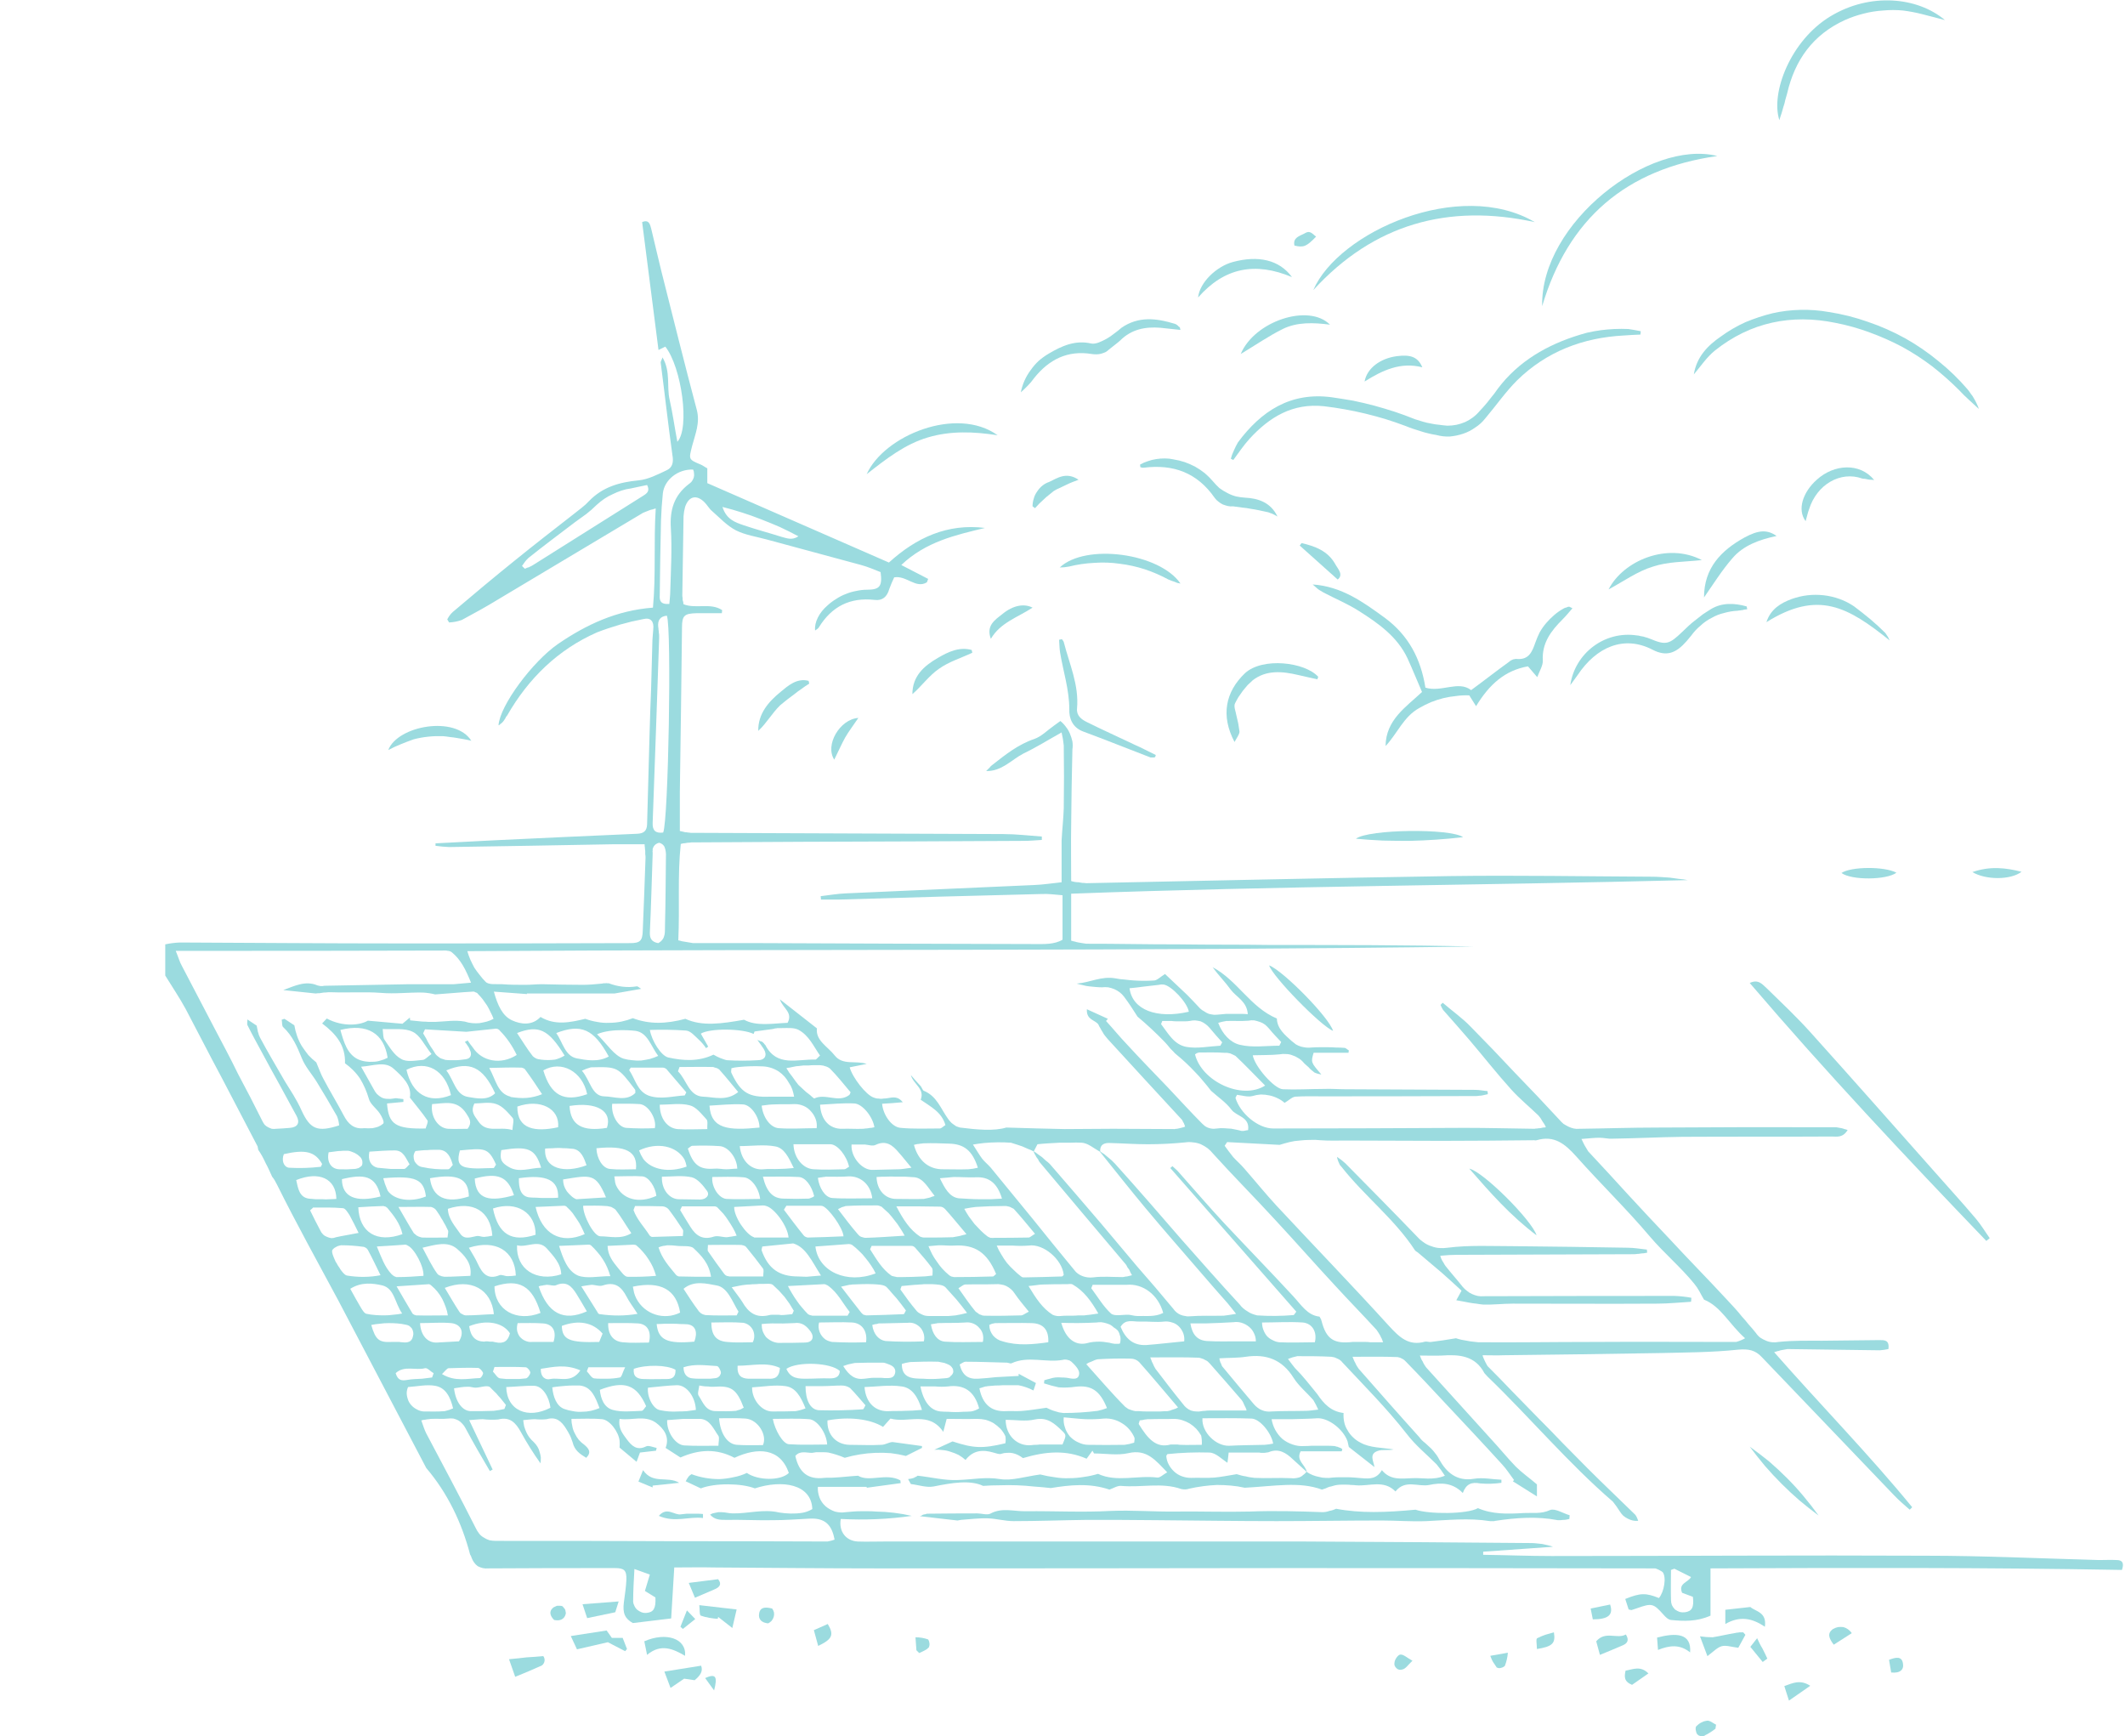 <svg version="1.2" xmlns="http://www.w3.org/2000/svg" viewBox="0 0 688 562" width="688" height="562">
	<title>fans-and-panels-svg</title>
	<style>
		.s0 { fill: #9bdbdf } 
		.s1 { fill: #3a3a3a } 
	</style>
	<g id="Layer">
		<g id="Layer">
			<g id="Layer">
				<g id="Layer">
					<path id="Layer" fill-rule="evenodd" class="s0" d="m687 508.2c-44.2-0.8-88.4-0.7-133.2-0.5v15.3c-4.5 2-8.7 1.8-12.8 1.4-0.9-0.1-1.8-1-2.4-1.7-3.3-3.7-3.8-3.8-8.6-2.1-0.6 0.2-1.2 0.4-1.8 0.6q-0.5-0.1-0.9-0.2l-1.1-3.4c4.9-2 6.7-2 10.9-0.3 1.7-2 2.5-6.8 1.2-8.4q-0.4-0.3-0.8-0.5-0.3-0.2-0.8-0.4-0.4-0.2-0.8-0.3-0.5 0-0.9 0-59.5-0.1-119-0.1-65.9 0.1-131.9 0.1c-17.7 0-35.3-0.2-53-0.3-4-0.1-8.1 0-12.8 0l-1 16.5-12.4 1.5c-2.5-1.4-3.4-3.1-2.9-6.8 0.3-2.4 0.7-4.8 0.8-7.2 0.1-3.1-0.7-3.8-3.7-3.8-13.7 0-27.4 0-41.1 0.1q-0.8 0.1-1.7-0.1-0.8-0.2-1.6-0.6-0.7-0.5-1.2-1.2-0.5-0.7-0.8-1.5-0.2-0.7-0.5-1.1c-2.7-10.3-7.3-19.9-14.2-28q-14.2-27-28.4-54.1c-6.7-12.5-13.6-24.9-19.9-37.6-0.5-1-1-1.9-1.6-2.6q-0.5-1.1-1-2.2-0.5-1.1-1.1-2.2-0.5-1.1-1.1-2.2-0.6-1.1-1.3-2.1-0.1-0.5-0.2-1.1-2.9-5.5-5.8-11.1-2.9-5.6-5.8-11.1-3-5.6-5.9-11.2-2.9-5.5-5.8-11.1c-1.9-3.5-4.2-6.9-6.6-10.8v-10.1q2.3-0.5 4.7-0.6c23.8 0.1 47.6 0.3 71.4 0.3 24.8 0 49.6 0 74.4-0.1 3.2 0 4-0.7 4.1-4q0.5-11.9 0.9-23.7 0-0.6-0.1-1.1 0-0.5 0-1.1-0.1-0.5-0.1-1-0.1-0.5-0.1-1.1c-3.7 0-7 0-10.4 0q-26.5 0.5-52.9 0.9-2.2-0.1-4.4-0.4v-0.8l19.3-1q23-1.1 46-2.1c2-0.1 3.1-0.8 3.2-3q0.2-7.3 0.4-14.6 0.2-7.3 0.4-14.7 0.2-7.3 0.5-14.6 0.2-7.4 0.4-14.7c0-1.5 0.2-3 0.3-4.6 0.3-2.5-0.8-3.9-3.2-3.3q-1.9 0.4-3.8 0.8-1.9 0.5-3.8 1-1.9 0.6-3.8 1.2-1.8 0.6-3.6 1.3c-12.7 5.6-22.2 14.9-29.1 26.9q-0.2 0.3-0.4 0.5-0.1 0.3-0.3 0.6-0.2 0.3-0.4 0.6-0.2 0.2-0.4 0.5-0.2 0.1-0.3 0.3-0.1 0.1-0.3 0.2-0.2 0.1-0.3 0.3-0.2 0.1-0.4 0.2c0.4-6.4 11-20.6 19.2-26.3 9.2-6.3 19-10.9 30.8-11.8 1-10.7 0.2-21 0.9-32.1q-0.5 0.1-1 0.3-0.6 0.1-1.1 0.3-0.5 0.2-1 0.4-0.5 0.2-1 0.4c-15.6 9.3-31.1 18.6-46.7 27.9-3.9 2.4-7.9 4.6-12 6.8q-2 0.7-4.1 0.8l-0.6-1q0.2-0.3 0.4-0.7 0.2-0.3 0.4-0.6 0.2-0.3 0.5-0.6 0.2-0.2 0.5-0.5c6.6-5.6 13.3-11.2 20-16.6 6.3-5.1 12.6-10 18.9-14.9q0.7-0.6 1.4-1.1 0.7-0.5 1.4-1.1 0.6-0.5 1.3-1.1 0.6-0.6 1.2-1.2c4.4-4.5 9.8-6 15.9-6.6 3.2-0.3 6.2-1.9 9.2-3.3 1.9-0.9 2.2-2.7 1.8-4.9-1.4-10-2.5-20-3.8-30 0-0.3 0.3-0.7 0.6-1.6 2.7 4.6 1.3 9.4 2.3 13.7 1 4.4 1.6 8.9 2.5 13.6 4.1-4.4 1.4-24.1-3.9-30.8l-2.2 1.1-5.3-41.4c2.3-1 2.6 0.9 3 2.4 1.1 4.5 2.1 9 3.2 13.4 3.8 15 7.5 30 11.5 45 1.1 4.2-0.5 7.8-1.5 11.6-1.1 4.4-1.3 4.4 2.8 6.1 0.7 0.3 1.3 0.8 2.1 1.2v4.8l58.8 25.7c8.9-8.1 19-12.7 31.1-11.2-9.5 2.3-19.1 4.4-27.1 12l8.7 4.5-0.4 1.1c-3.6 2.2-6.6-2.3-10.6-1.6q-0.9 1.9-1.6 3.8c-0.7 2.5-2.2 3.8-4.7 3.5-8-0.9-13.9 2.1-18.1 8.9-0.2 0.4-0.7 0.6-1.2 1-0.3-2.6 1.3-5.8 4-8.1q1.3-1.2 2.8-2.1 1.5-1 3.1-1.6 1.7-0.7 3.4-1 1.8-0.4 3.5-0.4c4.2 0 5-1.2 4.4-5.7-2-0.8-4.1-1.7-6.3-2.3-10.2-2.8-20.5-5.5-30.7-8.3-3.3-0.9-6.8-1.4-9.8-2.9-2.9-1.5-5.2-4-7.7-6.2-1-0.8-1.6-2-2.5-2.9-2.6-2.6-5.1-2-6.3 1.5q-0.4 1.5-0.5 3-0.2 12.9-0.4 25.7 0 0.4 0.1 0.7 0 0.4 0 0.7 0.1 0.4 0.2 0.7 0 0.3 0.1 0.7c4 1.6 8.7-0.6 12.5 1.9l-0.1 1q-4.1 0-8.2 0c-4 0.1-4.7 0.8-4.7 4.7q-0.3 26.7-0.7 53.3c0 4.1 0 8.1 0 12.5q0.5 0.1 0.9 0.2 0.4 0.1 0.8 0.2 0.5 0 0.9 0.1 0.4 0 0.9 0.1 50.6 0.2 101.2 0.4c4.2 0 8.3 0.5 12.5 0.8v1.1c-1.9 0.1-3.8 0.3-5.8 0.3q-35.8 0.2-71.7 0.3-18 0.1-36 0.2-0.5 0.1-0.9 0.1-0.4 0-0.8 0.1-0.5 0.1-0.9 0.1-0.4 0.1-0.8 0.2c-1.1 10.3-0.3 20.4-0.8 31.2q0.6 0.1 1.2 0.3 0.6 0.1 1.2 0.2 0.6 0.1 1.2 0.2 0.6 0.1 1.2 0.2c7.3 0 14.6 0 21.9 0q44.3 0.2 88.6 0.3c3.1 0 6.4 0.2 9.1-1.4v-14.4c-2.5-0.2-4.6-0.5-6.7-0.4q-32.8 0.8-65.6 1.8c-2 0-3.9 0-5.9 0l-0.1-1.1c2.7-0.3 5.4-0.8 8.1-0.9 20.3-0.9 40.6-1.8 60.9-2.7 3-0.1 6-0.6 9-0.9v-13.5c0.2-3.8 0.6-7.1 0.7-10.5 0.1-6.8 0.1-13.6 0-20.3q-0.2-2.1-0.7-4.2c-4.5 2.5-8.3 4.9-12.3 6.8-3.9 2-7 5.8-12.1 5.7q0.2-0.3 0.5-0.5 0.2-0.3 0.5-0.5 0.2-0.3 0.5-0.6 0.2-0.2 0.5-0.4c4.2-3.3 8.3-6.6 13.6-8.4 2.3-0.8 4.2-2.8 6.2-4.2 0.7-0.5 1.4-1 2.2-1.6q1 0.8 1.8 1.9 0.8 1 1.3 2.2 0.5 1.2 0.8 2.5 0.2 1.3 0 2.6-0.3 12.3-0.4 24.6c-0.1 5.8 0 11.6 0 18q0.6 0.2 1.2 0.3 0.6 0.1 1.2 0.1 0.6 0.1 1.2 0.2 0.6 0 1.3 0.1c39.2-0.8 78.5-1.7 117.7-2.3 21.7-0.3 43.5 0.1 65.2 0.2q1.5 0 3 0.1 1.5 0.1 3 0.2 1.4 0.2 2.9 0.4 1.5 0.1 2.9 0.4c-66.3 1.7-132.7 1.9-199.6 4.4v15.2q0.6 0.2 1.2 0.3 0.6 0.2 1.2 0.3 0.6 0.1 1.2 0.2 0.7 0.1 1.3 0.2 7.5 0 14.9 0.1 7.5 0.1 15 0.1 7.5 0.1 15 0.1 7.4 0 14.9 0.1c21.9 0 43.8 0 65.6 0.5-108.4 1.5-216.9 0.8-325.8 1.5q0.4 1.4 1 2.8 0.6 1.3 1.3 2.6 0.8 1.2 1.7 2.3 0.9 1.2 1.9 2.2c1 1.1 3.6 0.7 5.4 0.8 2.5 0.2 5 0.2 7.5 0.2 1.8 0 3.6-0.2 5.3-0.2 4.5 0.1 8.9 0.2 13.4 0.2 2 0 4-0.2 6.1-0.4q0.2 0 0.5-0.1 0.3 0 0.6 0 0.3-0.1 0.6 0 0.3 0 0.5 0c2.9 1.1 6 1.5 9 1 0.4-0.1 0.8 0.4 1.5 0.8l-8.6 1.5h-28.4q0 0 0 0 0 0.1 0 0.1 0 0 0 0.1 0 0 0.1 0l-10.8-0.8c1.2 4.4 2.8 7.9 5.9 9.3 2.8 1.3 6.5 1.8 9.2-1.1 4.7 2.8 9.5 1.8 14.5 0.6q1.9 0.7 3.8 1 2 0.4 3.9 0.3 2 0 4-0.4 1.9-0.4 3.7-1.1c5.3 2 10.7 1.9 17 0.2 5.4 2.5 11.7 1.6 19 0.3 4 2.2 9.1 1.2 14.1 1 1.8-3.4-1.5-4.6-2.5-7.6l12 9.4c-0.5 3.9 3.5 5.9 5.7 8.7 2.6 3.4 6.9 1.6 10.4 2.8l-5.5 1.1c0.9 3.3 5.3 9 7.8 9.8q0.5 0.2 1.1 0.3 0.5 0 1.1 0.1 0.5 0 1.1-0.1 0.6 0 1.1-0.1c1.8-0.3 3.4-0.7 5 1.3l-3.5 0.3q-1.6 0.1-3.2 0.2c0.3 3.6 3.1 7.6 6 7.8 4.2 0.4 8.4 0.2 12.7 0.2 0.5 0 1-0.6 1.8-1.1-1.2-4.2-4.7-5.9-8-8.2 1.4-3.6-2.4-5-3.2-8 1 1.2 2.1 2.4 3.2 3.6 0.4 0.5 0.6 1.3 1 1.5 4.2 1.7 5.5 5.8 7.8 9q0.4 0.6 0.8 1 0.4 0.5 0.9 0.8 0.5 0.4 1 0.7 0.6 0.2 1.2 0.4c5.5 0.7 11.1 1.2 15 0 7.3 0.2 13.1 0.4 18.9 0.5 5.2 0 10.4-0.1 15.7-0.1 6.6 0 13.2 0.1 19.9 0.1q0.4-0.1 0.8-0.1 0.5-0.1 0.9-0.2 0.4-0.1 0.8-0.2 0.5-0.1 0.9-0.3-0.1-0.3-0.2-0.6-0.1-0.2-0.2-0.5-0.2-0.3-0.3-0.5-0.1-0.3-0.3-0.6c-8-8.7-16.1-17.4-24.1-26.2q-0.4-0.5-0.9-1.1-0.4-0.5-0.7-1.1-0.4-0.6-0.7-1.2-0.4-0.6-0.7-1.3c-1.1-1.5-3.9-1.4-3.7-4.9l6.8 3.1-0.6 0.7c2.3 2.5 4.4 5.1 6.7 7.5 4.4 4.8 8.9 9.4 13.4 14.1 3.7 3.9 7.3 7.9 11.1 11.7q0.4 0.3 0.8 0.7 0.4 0.3 0.9 0.5 0.5 0.2 1 0.3 0.5 0.1 1 0.1 1.1-0.1 2.2-0.2 1.2 0 2.3 0.1 1.2 0 2.3 0.3 1.1 0.2 2.2 0.5 0.3 0 0.6 0 0.2 0 0.5-0.1 0.2 0 0.5-0.1 0.3 0 0.5-0.1c0.6-4.3-3.8-4.4-5.4-6.6-1.8-2.4-4.4-4.1-6.6-6.1q-1.3-1.7-2.6-3.2-1.3-1.6-2.7-3-1.4-1.5-2.9-2.9-1.5-1.4-3.1-2.7-0.5-0.4-0.9-0.9-0.5-0.5-1-1-0.5-0.6-0.9-1.1-0.5-0.5-0.9-1c-2.8-2.9-5.7-5.6-8.8-8.2-1.4-2.2-2.8-4.4-4.4-6.5q-0.6-0.8-1.4-1.4-0.8-0.6-1.7-1-1-0.4-2-0.6-1-0.1-2 0-1 0-2.1-0.1-1-0.1-2-0.2-1.1-0.1-2.1-0.4-1-0.2-2-0.5c4.2-0.3 8-2.5 12.5-1.7q1.5 0.3 3.1 0.4 1.5 0.2 3.1 0.3 1.6 0.1 3.1 0.1 1.6 0 3.2-0.1c1 0 2.1-1.2 3.6-2.1 2.3 2.2 4.7 4.4 7.1 6.7 1.4 1.4 2.8 2.9 4.2 4.4q0.6 0.6 1.4 1 0.7 0.5 1.5 0.8 0.8 0.2 1.7 0.3 0.8 0 1.7-0.1 1.1-0.1 2.3-0.2 1.2 0 2.3 0 1.2 0 2.3 0 1.2 0 2.3 0.1c-0.3-4.2-3.7-5.5-5.5-7.9-1.8-2.5-4.1-4.8-5.9-7.3 8 4.2 12.2 13 20.8 16.6 0.1 3.3 2.6 5.3 4.8 7.3q0.7 0.6 1.4 1.1 0.7 0.4 1.6 0.7 0.8 0.2 1.6 0.3 0.9 0.1 1.7 0 1.4-0.1 2.7-0.1 1.3 0 2.7 0 1.3 0 2.7 0.1 1.3 0 2.6 0.1c0.6 0 1 0.6 1.5 0.8l-0.1 0.8h-11.3c-0.9 3.1-0.9 3.1 2.5 7q-0.3 0-0.6-0.1-0.2 0-0.5-0.1-0.3-0.1-0.6-0.2-0.3-0.1-0.5-0.2-0.5-0.4-1-0.8-0.5-0.4-0.9-0.9-0.5-0.4-0.9-0.8-0.5-0.4-0.9-0.9-0.7-0.8-1.6-1.3-0.9-0.6-1.9-0.9-1-0.4-2.1-0.4-1-0.1-2 0.1c-2.9 0.3-5.8 0.2-8.7 0.3 0.6 3.6 6.9 10.8 9.7 11 4.4 0.2 8.8-0.1 13.3-0.1 2.3-0.1 4.6 0.1 6.8 0.1q21.1 0.1 42.2 0.2c1.4 0 2.7 0.3 4 0.4q0.1 0.5 0.1 1-0.4 0.1-0.9 0.2-0.5 0.1-0.9 0.2-0.5 0.1-1 0.1-0.5 0.1-0.9 0.1-24.8 0.1-49.5 0.1c-3 0-6.1-0.1-9.1 0.1-1.1 0.1-2.1 1.2-3.5 2q-1-0.9-2.3-1.5-1.2-0.6-2.6-0.9-1.4-0.3-2.8-0.3-1.4 0.1-2.7 0.5c-1.5 0.4-3.4-0.2-5-0.4-0.3 0.6-0.5 0.9-0.5 1 1.5 5 7.3 9.9 12.2 9.9 20.6 0 41.3-0.1 62-0.2 7.5 0 15 0.2 22.6 0.3q0.4-0.1 0.9-0.1 0.5-0.1 1-0.1 0.4-0.1 0.9-0.2 0.5 0 0.9-0.1-0.2-0.5-0.5-1-0.3-0.5-0.6-0.9-0.3-0.5-0.6-1-0.3-0.4-0.7-0.9c-2.9-2.8-6.1-5.4-8.8-8.4-4.7-5.2-9-10.7-13.6-16.1-2.8-3.3-5.7-6.5-8.5-9.7q-0.5-0.8-0.8-1.6l0.7-0.7c3 2.6 6.3 4.9 9 7.7q3.7 3.8 7.3 7.5 3.6 3.8 7.2 7.6 3.6 3.7 7.2 7.5 3.6 3.8 7.1 7.6 0.6 0.7 1.3 1.3 0.8 0.5 1.6 0.9 0.8 0.4 1.7 0.6 0.9 0.2 1.8 0.1c8.4-0.1 16.8-0.4 25.3-0.4q28.7-0.2 57.5-0.1 0.5 0 1 0.1 0.6 0.1 1.1 0.2 0.5 0.1 1 0.3 0.5 0.1 1 0.3c-1.6 2.6-3.5 2.1-5.1 2.1-16.1 0.1-32.3 0-48.4 0.1-7.5 0.1-15.1 0.5-22.6 0.6-1.4 0.1-2.8-0.3-4.2-0.3-1.7 0-3.3 0.2-5.9 0.4q0.3 0.5 0.5 1 0.3 0.6 0.5 1 0.3 0.5 0.6 1 0.3 0.5 0.6 1 3.3 3.5 6.5 7 3.3 3.6 6.5 7.1 3.3 3.5 6.5 7 3.3 3.5 6.6 7c6.2 6.7 12.7 13.3 18.9 20q1.2 1.3 2.4 2.6 1.2 1.3 2.3 2.7 1.2 1.3 2.3 2.7 1.2 1.3 2.3 2.7 0.6 0.9 1.4 1.5 0.9 0.6 1.9 1 0.9 0.4 2 0.5 1 0.1 2-0.1c4.7-0.5 9.5-0.4 14.2-0.4 6.1-0.1 12.3-0.1 18.4-0.2 1.7 0 3.4-0.1 3 2.9q-1.4 0.3-2.8 0.4c-10-0.1-20-0.3-29.9-0.4q-0.6 0.1-1.1 0.2-0.6 0.1-1.1 0.2-0.5 0.2-1.1 0.3-0.5 0.2-1 0.3c15.2 17.3 30.7 33.1 44.7 50.2l-0.8 0.8c-1.7-1.5-3.5-3-5.1-4.7q-21.4-22.3-42.7-44.6c-2.2-2.4-4.4-2.8-7.8-2.5-8.5 0.9-17.1 0.9-25.6 1.1-16.8 0.3-33.5 0.5-50.3 0.7-2 0.1-4 0-6.8 0q0.1 0.5 0.3 0.9 0.2 0.5 0.4 0.9 0.2 0.4 0.4 0.8 0.3 0.5 0.5 0.9 4.1 4.1 8.1 8.3 4 4.1 8.1 8.3 4.1 4.1 8.1 8.3 4.1 4.1 8.1 8.2c5.1 5.1 10.4 10.1 15.5 15.1q0.1 0.2 0.3 0.5 0.1 0.2 0.2 0.4 0.1 0.3 0.2 0.5 0.1 0.3 0.2 0.5-0.9 0.1-1.8-0.1-0.8-0.2-1.6-0.6-0.8-0.4-1.5-1-0.6-0.6-1.1-1.4-1-1.6-2.2-3.1c-14.5-12.5-26.8-27.2-40.6-40.5q-0.5-0.5-1-1.1c-3-5.7-8.2-6.1-13.8-5.7-2.1 0.1-4.2 0-7.1 0q0.2 0.5 0.4 1 0.2 0.5 0.5 0.9 0.2 0.5 0.5 1 0.3 0.5 0.6 0.9c7 7.8 14.1 15.5 21.1 23.3 2.7 2.9 5.2 6 7.9 8.8 2 2 4.3 3.6 6.9 5.8v3.9l-7.8-4.9 0.4-0.4c-1.3-1.7-2.4-3.5-3.9-5.1-6.1-6.7-12.3-13.3-18.5-19.9-4.1-4.4-8.2-8.8-12.4-13.1q-0.3-0.3-0.6-0.6-0.3-0.3-0.7-0.5-0.4-0.2-0.8-0.4-0.4-0.1-0.8-0.2c-4.6-0.2-9.2-0.1-14.6-0.1q0.2 0.5 0.4 1 0.2 0.5 0.5 1 0.2 0.5 0.5 1 0.3 0.5 0.6 0.9c6.5 7.4 13 14.8 19.6 22.1q0.8 1.1 1.9 1.9 0.7 0.6 1.3 1.2 0.7 0.6 1.3 1.3 0.5 0.6 1.1 1.4 0.5 0.7 0.9 1.5c2.3 4.1 5.6 7.1 11.2 6.2 2.9-0.5 6 0.2 8.9 0.3v1q-3.4 0.5-6.9 0.2c-2.7-0.5-4.5 0.1-5.6 3.1-3.3-3.4-7.1-3.4-10.9-2.6-3.6 0.7-7.7-1.9-10.9 2.1-3.8-3.9-8.5-1.6-12.8-2q-0.8-0.1-1.6-0.1-0.7-0.1-1.5-0.1-0.7 0-1.5 0-0.8 0-1.5 0.1-0.7 0.1-1.3 0.3-0.6 0.2-1.2 0.3-0.6 0.2-1.2 0.5-0.6 0.2-1.2 0.4c-7.3-2.7-15.4-1.1-25-0.6q-2.2-0.5-4.5-0.7-2.2-0.2-4.5-0.2-2.3 0.1-4.5 0.4-2.3 0.3-4.5 0.8c-0.8 0.3-1.7 0.3-2.6 0.1-6.3-2.2-12.9-0.4-19.4-1-1.3-0.1-2.6 0.8-3.8 1.2-6.5-2.2-12.8-1.5-19-0.5q-2.7-0.3-5.5-0.5-2.7-0.3-5.5-0.4-2.7-0.1-5.4 0-2.8 0-5.5 0.2c-4.2-2-10.1-1-16.1 0.2-2.3 0.4-4.8-0.5-7.3-0.8l-0.9-1.6q1-0.1 1.9-0.4 0.1-0.1 0.3-0.2 0.1-0.1 0.3-0.1 0.1-0.1 0.3-0.2 0.1-0.1 0.3-0.2c4.6 0.5 8.8 1.6 12.9 1.4 4.6-0.1 9-1.1 13.8-0.3 3.8 0.6 7.9-0.8 13-1.5q2.3 0.6 4.7 0.9 2.3 0.4 4.7 0.3 2.3 0 4.7-0.4 2.3-0.3 4.6-1c6 2.8 12.7 0.4 19.2 1.2 0.9 0.1 1.9-1 3.2-1.7-3.8-3.9-6.6-7.6-12.6-6.2-3.5 0.8-7.4 0.1-11.1 0.1l-0.5-0.9-1.9 2.6c-6.6-2.9-13.2-2.4-20.6-0.2q-0.8-0.6-1.6-1-0.8-0.4-1.7-0.6-0.9-0.2-1.9-0.1-0.9 0-1.8 0.3c-0.7 0.3-1.7-0.2-2.6-0.4-3.4-1-6.5-0.8-9 2.4q-1-0.9-2.2-1.6-1.2-0.6-2.5-1-1.4-0.5-2.7-0.6-1.4-0.2-2.7-0.1l5.9-2.7c6.7 2.2 9.6 2.4 17.1 0.6q0.2-1.2 0-2.3-0.6-1.3-1.6-2.4-1-1-2.2-1.8-1.2-0.7-2.6-1.1-1.4-0.3-2.8-0.3c-3.2 0.1-6.4 0-9.8 0l-1.1 4.2c-4.7-6.9-11.4-2.7-17.1-4.3l-2.4 2.7c-4.2-2.6-11.1-3.4-18-2.1-0.2 4.6 2.8 7.8 7.1 7.9 3.5 0 6.9 0.2 10.4 0 1.2 0 2.5-0.9 3.6-0.9l9.5 1.3v0.6l-5.2 2.6q-2.4-0.6-4.9-0.9-2.5-0.2-5-0.1-2.6 0.1-5 0.5-2.5 0.4-4.9 1.1-2.6-1.1-5.3-1.7-0.7-0.1-1.4-0.1-0.6 0-1.3 0-0.7 0-1.3 0-0.7 0.1-1.3 0.2c-1.9 0-3.9-0.8-5.4 1 1.2 5.5 4.2 7.7 9.3 7.1 1.1-0.1 2.3 0 3.4-0.1 2.2-0.1 4.4-0.4 7.6-0.6 3.6 2.2 9.1-1 13.7 1.5l0.1 0.9-11 1.5v-0.3h-15.8c-0.1 1.1 0.1 2.3 0.5 3.4 0.4 1.1 1.1 2.1 2 2.9 0.8 0.7 1.9 1.3 3 1.7 1.1 0.3 2.3 0.4 3.5 0.2q1.2-0.1 2.4-0.2 1.2-0.1 2.5-0.1 1.2 0 2.5 0 1.2 0 2.4 0.1 5.9 0.1 11.6 1.4c-7.6 1.1-15.3 1.4-23 1-0.7 4.1 1.7 7.1 5.5 7.3 2.8 0.1 5.6 0 8.4 0q68.3 0 136.6 0c24.3 0.1 48.6 0.3 72.9 0.5q0.9 0 1.8 0.1 1 0.1 1.9 0.2 0.9 0.2 1.8 0.4 0.9 0.2 1.7 0.5l-22.6 1.6q0 0.5 0 1c7.4 0.1 14.8 0.4 22.2 0.4 40.4 0 80.8-0.3 121.2-0.1 18.6 0 37.3 0.9 56 1.4 1.9 0 3.8-0.1 5.7 0 1.8 0 2.5 0.9 1.7 3.2zm-474.8 8.9l-3.4-2.1 1.6-5.3-5-1.8c-0.2 3.8-0.4 6.9-0.4 10q-0.1 0.9 0.3 1.7 0.3 0.8 0.9 1.4 0.7 0.6 1.5 0.9 0.8 0.3 1.7 0.2c2.2-0.2 3-1.5 2.8-5zm-80.2-64.3q0.3 1.1 1.1 2 0.8 0.9 1.8 1.4 1 0.6 2.2 0.7c2.3 0 4.6 0.1 6.9-0.1q1.4-0.3 2.7-0.9c-0.9-3.7-2.4-6.7-5.8-7.3-2.8-0.5-5.7 0.2-8.8 0.4q-0.3 0.7-0.4 1.5-0.1 1.1 0.3 2.3zm-0.2-6.1c1.6-0.3 3.3-0.3 4.9-0.4q1.6-0.2 3.2-0.4l0.5-1.4c-1-0.5-2-1.8-2.8-1.6-3 0.8-6.7-1-9.5 1.6 0.7 2.4 2 2.5 3.7 2.2zm-5-12.3q0.4 0 0.8 0 0.4 0 0.9 0 0.4 0 0.8 0 0.5 0.1 0.9 0.1c1.7 0.2 3.1 0 3.5-1.9q0.2-0.7 0.1-1.3-0.1-0.6-0.4-1.2-0.4-0.5-0.9-0.9-0.5-0.3-1.2-0.4-1.3-0.3-2.7-0.4-1.4-0.1-2.8-0.1-1.4 0-2.8 0.2-1.4 0.1-2.8 0.4c1.4 4.9 2.6 5.7 6.6 5.5zm-9.9-11c0.5 0.8 1.1 1.8 1.8 1.9q1.4 0.3 2.9 0.4 1.4 0.1 2.8 0.1 1.5 0 2.9-0.2 1.4-0.1 2.9-0.4c-2.4-3.5-2.5-8.1-6.4-9.1-3.1-0.7-6.8-1.2-10.4 1.1 1.4 2.5 2.4 4.4 3.5 6.2zm-4.6-10.5c3.6 0.6 7.3 0.6 10.9-0.1-1.6-3.3-2.8-5.8-4.1-8.2q-0.2-0.2-0.3-0.4-0.2-0.2-0.4-0.3-0.2-0.1-0.4-0.2-0.2-0.1-0.4-0.1-3.6-0.5-7.2-0.5-0.4 0.1-0.8 0.2-0.4 0.1-0.7 0.3-0.4 0.2-0.7 0.4-0.3 0.3-0.6 0.6c-0.3 0.7 0.3 2.1 0.7 3q0.2 0.5 0.4 0.9 0.3 0.4 0.5 0.8 0.2 0.4 0.5 0.8 0.3 0.4 0.5 0.8c0.6 0.8 1.3 1.8 2.1 2zm-7.7-13.3q0.5 0.5 1.3 0.8 0.7 0.3 1.4 0.4 0.8 0 1.5-0.3c2.2-0.5 4.4-0.8 7.3-1.4-1-2-1.9-3.9-2.9-5.7-0.6-0.9-1.4-2.3-2.2-2.3-3.3-0.3-6.5-0.2-9.7-0.2v0.1l-0.9 0.8q1.6 3.3 3.3 6.5 0.3 0.7 0.9 1.3zm-4.7-11.6q1.1 0.1 2.3 0.2 1.1 0 2.2 0 1.1 0.1 2.2 0 1.1 0 2.3-0.1c-0.1-6.6-5.6-9.1-13-6.1 0.6 2.7 1 5.5 4 6zm-8-14.4c-0.8 2-0.1 4.1 1.6 4.4q5.2 0.3 10.3-0.3c0.2 0 0.3-0.6 0.5-0.9-2.3-4-5.3-4.8-12.4-3.2zm2-8.5c2.5-0.2 3.3-1.7 2.1-3.9-1.8-3.4-3.7-6.7-5.5-10.1q-1.3-2.4-2.6-4.7-1.3-2.4-2.6-4.8-1.3-2.4-2.6-4.8-1.3-2.4-2.5-4.8c-0.3-0.4-0.1-1-0.1-2l3 2q0.1 0.5 0.2 1 0.1 0.5 0.2 1 0.2 0.5 0.3 1 0.2 0.4 0.4 0.9c2.5 4.7 5.2 9.2 7.9 13.9 1.9 3.1 4 6.2 5.5 9.6 2.8 6.1 5.1 7.2 12.2 4.9q-0.1-1.5-0.7-3c-2.1-3.7-4.3-7.4-6.5-11-1.6-2.6-3.8-5-4.9-7.8-1.5-3.7-3-7.2-6-10-0.5-0.4-0.3-1.6-0.5-2.4l0.9-0.3 3.2 2.1q0.3 1.8 0.9 3.5 0.6 1.7 1.5 3.2 1 1.5 2.1 2.9 1.2 1.3 2.6 2.4c1 2.3 1.5 3.9 2.3 5.3 2.1 4 4.5 7.9 6.6 11.9 1.4 2.7 3.3 4.5 6.6 4.1q1.4 0.1 2.7 0 0.5-0.1 0.9-0.2 0.5-0.1 1-0.3 0.4-0.2 0.8-0.4 0.4-0.3 0.8-0.6c0.4-0.5-0.5-2.3-1.1-3.2-1.1-1.7-3.2-3.1-3.6-4.9q-0.5-1.7-1.2-3.3-0.7-1.6-1.6-3.1-1-1.5-2.3-2.8-1.2-1.2-2.6-2.2c0.2-5.8-2.9-9.5-7.4-12.9l1.5-1.6c5.4 2.9 11 2.1 13.3 0.7l11.2 1 2.4-2 0.1 0.9q1 0.1 2 0.2 1 0.1 2 0.2 1 0 2 0.1 1 0 2.1 0c3.2-0.1 6.3-0.7 9.6-0.1q1.2 0.4 2.4 0.5 1.2 0.1 2.3 0 1.2-0.2 2.4-0.5 1.1-0.3 2.2-0.9-0.4-1.1-1-2.2-0.5-1.1-1.1-2.1-0.7-1-1.4-2-0.7-0.9-1.6-1.8-0.1-0.2-0.3-0.3-0.2-0.1-0.5-0.2-0.2-0.1-0.4-0.2-0.3 0-0.5 0c-3.8 0.2-7.5 0.6-12.1 0.9q-2-0.5-4-0.6c-4.5-0.1-9 0.5-13.6 0.1-5.2-0.4-10.5 0-15.8-0.2q-0.7 0-1.3 0-0.7 0.1-1.4 0.1-0.6 0.1-1.3 0.2-0.7 0-1.3 0.1l-10.5-1.1c3.6-1.3 7.2-3.2 11.1-1.5q0.3 0.1 0.5 0.1 0.3 0.1 0.6 0.1 0.3 0 0.6 0 0.3-0.1 0.6-0.1c9.1-0.2 18.2-0.3 27.4-0.5 4.8 0 9.6 0 14.4 0 1.5-0.1 3.1-0.3 5.6-0.5-1.7-4.2-3.3-7.5-6.3-9.9q-0.3-0.2-0.6-0.3-0.3-0.1-0.6-0.1-0.4-0.1-0.7-0.1-0.3 0-0.6 0-36.5 0.1-72.9 0.1h-13.9c0.9 2.2 1.3 3.7 2 4.9 3.4 6.6 6.9 13.1 10.3 19.7q2 3.8 4 7.6 2 3.8 3.9 7.7 2 3.8 4 7.6 1.9 3.8 3.9 7.7 0.3 0.6 0.7 1.1 0.5 0.5 1.1 0.8 0.6 0.3 1.2 0.5 0.7 0.1 1.4 0 2.2-0.1 4.5-0.3zm57.1-31.1l-13.4-0.8-0.6 1.3q0.5 0.9 1 1.7 0.4 0.9 0.9 1.7 0.5 0.9 1.1 1.7 0.5 0.8 1 1.6 0.3 0.4 0.7 0.7 0.4 0.3 0.8 0.6 0.4 0.2 0.8 0.3 0.5 0.2 0.9 0.3 0.9 0.1 1.7 0.1 0.8 0 1.6 0 0.8 0 1.6-0.1 0.8-0.1 1.6-0.2c1.8-0.2 2.2-1.6 1.4-3.1q-0.2-0.4-0.3-0.7-0.2-0.3-0.4-0.6-0.2-0.3-0.4-0.6-0.2-0.3-0.5-0.6l0.9-0.5c0.5 0.8 1.1 1.5 1.7 2.3 2.9 4.5 9.1 5.7 14.2 2.4-1.4-2.9-3.2-5.6-5.5-7.9q-0.1-0.2-0.3-0.3-0.1-0.1-0.3-0.2-0.2 0-0.4-0.1-0.2 0-0.4 0c-3.7 0.4-7.4 0.8-9.4 1zm16.4 0.4c1.7 2.5 3.2 5.1 5.1 7.5q0.2 0.2 0.5 0.4 0.4 0.2 0.7 0.4 0.3 0.1 0.7 0.2 0.4 0 0.7 0.1 2.3 0.3 4.6 0 1.6-0.4 3.1-1.3c-5.2-8.5-8.4-10-15.4-7.3zm29.7 7.6c-4.9-8.9-8.9-10.7-17-7.6 2.1 3 2.8 7.4 6.6 8.2 3.1 0.6 7 1.3 10.4-0.6zm-3.8-7.2c3.3 3.2 5.5 6.9 8.6 7.9q1.4 0.4 2.8 0.5 1.5 0.2 2.9 0.1 1.4-0.2 2.8-0.5 1.4-0.4 2.7-1c-2.4-3.2-3.4-7.5-7.3-8.1 0 0-7.8-1-12.5 1.1zm17.1-1.4c0.6 3.5 3.6 8.3 5.9 8.9 4.9 1.1 9.9 1.4 14.7-0.9q0.6 0.3 1.1 0.6 0.5 0.2 1.1 0.5 0.5 0.2 1.1 0.4 0.5 0.2 1.1 0.3 5 0.3 9.9 0c2.4 0 3.2-1.6 2-3.6-0.5-0.8-1.1-1.6-2.1-3q0.2 0.1 0.4 0.2 0.1 0 0.3 0.1 0.2 0.1 0.4 0.2 0.2 0 0.4 0.1 0.1 0.1 0.3 0.2 0.1 0.2 0.3 0.3 0.1 0.1 0.2 0.3 0.1 0.1 0.3 0.3c3.7 7.2 10.4 4.5 16.2 4.7 0.3 0 0.7-0.6 1.5-1.3-2.1-3-3.6-6.6-7.1-8.4-1.5-0.7-3.4-0.5-5.2-0.5q-0.3 0-0.7 0-0.4 0-0.8 0-0.3 0.1-0.7 0.1-0.4 0.1-0.8 0.2-2.9 0.4-5.9 0.8l-0.3 0.8c-3.6-1.8-14.2-1.9-17.1-0.1l2.4 4.2-0.7 0.5q-1-1.5-2.3-2.7c-1.3-1.2-2.7-2.9-4.2-3q-5.8-0.4-11.7-0.2zm57.5 12q-0.4-0.2-0.9-0.3-0.4-0.2-0.8-0.2-0.5-0.1-1-0.1-0.8 0-1.7 0-0.8 0-1.7 0.1-0.8 0-1.7 0-0.8 0.1-1.7 0.2-0.5 0-0.9 0.1-0.5 0.1-1 0.2-0.5 0.1-0.9 0.2-0.5 0-1 0.2 0.5 0.7 0.9 1.4 0.5 0.7 1 1.3 0.5 0.7 1 1.4 0.5 0.7 1 1.3 0.6 0.6 1.3 1.2 0.6 0.5 1.2 1.1 0.6 0.5 1.3 1 0.6 0.6 1.3 1.1c3.6-1.8 7.8 1.5 11.3-1.1 0.1 0 0.2-0.2 0.5-0.9-2.2-2.6-4.3-5.3-6.7-7.7q-0.4-0.3-0.8-0.5zm12.3 19.9q0.5 0 1-0.1 0.4-0.1 0.9-0.1 0.5-0.1 1-0.2c-0.5-3.4-3.9-7.6-6.5-7.7-3.6-0.2-7.2 0.2-11.1 0.4 0.3 5.1 3.2 7.9 7.2 7.8 2.2-0.1 4.4 0.1 6.5 0q0.5 0 1-0.1zm10.8 7.8c-2-2.4-4.1-4.1-7.5-2.5-0.9 0.5-2.3 0-3.4-0.1-1.5 0-2.9 0-4.4 0-0.3 4.1 3.5 8.4 6.9 8.2 2.7-0.1 5.5-0.1 8.3-0.2 1 0 2.1-0.2 4.2-0.5-1.8-2.1-2.9-3.6-4.1-4.9zm7.3-2.9q-0.4 0-0.8 0.1-0.4 0-0.8 0.1-0.4 0.1-0.8 0.2c1.4 5.2 4.9 8 9.5 7.9 2.7 0 5.4 0.1 8.1 0q1.6-0.1 3.1-0.5c-1.8-5.6-4.5-7.7-9.4-7.8-2.7-0.1-5.4-0.2-8.1-0.1q-0.4 0-0.8 0.1zm16.7 0.3c1.3 2 2.1 3.4 3 4.6 0.8 1 1.8 1.8 2.7 2.8q3.4 4.2 6.8 8.3 3.4 4.2 6.8 8.3 3.3 4.1 6.7 8.3 3.4 4.1 6.8 8.3 0.5 0.7 1.2 1.2 0.7 0.5 1.5 0.8 0.8 0.3 1.7 0.4 0.8 0.1 1.7 0c3.1-0.4 6.3-0.1 9.5-0.1q0.4 0 0.7-0.1 0.4-0.1 0.8-0.1 0.4-0.1 0.8-0.2 0.4-0.1 0.8-0.2-0.2-0.4-0.5-0.9-0.2-0.4-0.4-0.9-0.3-0.4-0.6-0.8-0.2-0.5-0.5-0.9c-9.3-11-18.6-22-27.9-33.1q-0.3-0.4-0.5-0.9-0.3-0.4-0.6-0.8-0.2-0.5-0.5-0.9-0.2-0.5-0.4-0.9-0.9-0.5-1.8-0.8-0.9-0.4-1.8-0.8-0.9-0.3-1.8-0.6-0.9-0.3-1.9-0.6-4.3-0.3-8.7 0.1-1.8 0.2-3.6 0.5zm19.7 2.2q0.7 0.4 1.3 0.9 0.7 0.5 1.4 1 0.6 0.5 1.2 1.1 0.7 0.5 1.3 1.1c5.6 6.4 11.1 12.9 16.7 19.4q2.9 3.5 5.8 6.9 2.9 3.4 5.8 6.9 2.9 3.4 5.9 6.8 2.9 3.5 5.8 6.9 0.4 0.6 1 1.1 0.6 0.5 1.3 0.8 0.7 0.3 1.5 0.4 0.7 0.2 1.5 0.1c3.6-0.3 7.3-0.1 11-0.2 1.1-0.1 2.1-0.3 4-0.6-1.3-1.6-2-2.6-2.8-3.5-2.8-3.2-5.6-6.3-8.3-9.5-6.1-7.1-12.2-14-18.2-21.2-5-6-9.9-12.2-14.8-18.3-2-1.1-3.9-2.8-5.9-2.9q-1.8-0.1-3.6 0-1.8 0-3.5 0-1.8 0.1-3.6 0.2-1.8 0.1-3.6 0.3zm21.5 0q0.6 0.5 1.3 0.9 0.6 0.5 1.2 1 0.6 0.5 1.2 1 0.6 0.6 1.1 1.1c7.3 8.1 14.4 16.3 21.5 24.5 6.3 7.1 12.5 14.2 18.9 21.1q0.5 0.7 1.1 1.2 0.7 0.6 1.4 1 0.7 0.5 1.5 0.8 0.8 0.3 1.6 0.5 5.9 0.4 11.8-0.1c0.2 0 0.4-0.5 0.9-1.1l-40.8-46.5 0.7-0.6c0.6 0.6 1.3 1.1 1.9 1.8 4.9 5.5 9.7 11.1 14.8 16.6 7.4 7.9 15 15.7 22.4 23.7 2.6 2.8 4.6 6.2 8.5 6.6q0.1 0.2 0.2 0.3 0.1 0.2 0.2 0.4 0.1 0.2 0.2 0.4 0 0.2 0.1 0.4c1.5 5.8 4 7.4 10 6.7q0.7 0 1.4 0 0.7 0 1.4 0 0.7 0 1.5 0 0.7 0 1.4 0.1c1.1 0 2.1 0 4.2 0q-0.2-0.5-0.4-1.1-0.3-0.5-0.5-1-0.3-0.5-0.6-1-0.3-0.5-0.6-0.9c-4.4-4.8-9-9.5-13.4-14.3-6.6-7.1-13-14.4-19.6-21.5-6.6-7.2-13.4-14-19.9-21.2q-0.8-1-1.8-1.8-1.1-0.8-2.2-1.3-1.2-0.5-2.5-0.6-1.3-0.2-2.6 0-6 0.6-12.1 0.6c-4.1 0-8.2-0.3-12.2-0.4-1.9-0.1-3.3 0.5-3.2 2.7zm40.3-1.8c0.9 1.2 1.8 2.5 2.8 3.7 1.1 1.2 2.4 2.3 3.5 3.6 3.5 4 6.9 8.2 10.5 12.1 12.1 13 24.5 25.8 36.4 38.9 3.4 3.7 6.4 6.6 11.7 5.1 0.6-0.1 1.3 0.2 1.9 0.1 2.6-0.3 5.1-0.7 8.1-1.2q0.9 0.3 1.8 0.5 0.9 0.2 1.7 0.3 0.9 0.2 1.9 0.3 0.9 0.1 1.8 0.2c12.1 0.1 24.2-0.1 36.4-0.1 15.7-0.1 31.4 0 47.1 0q1.5-0.4 2.9-1.2c-5.1-4.5-7.8-10.3-13.3-12.5q-0.4-0.7-0.8-1.4-0.3-0.6-0.7-1.3-0.4-0.6-0.8-1.3-0.4-0.6-0.9-1.2c-4.4-5.4-9.8-9.9-14.3-15.2-7.6-9-16.1-17.2-23.9-26-3.6-4-7.1-6.9-12.8-5.2q-0.4 0.1-0.8 0c-9.9 0.1-19.9 0.2-29.8 0.2-10.4 0-20.7-0.1-31.1-0.1-2.8 0-5.6 0.1-8.3-0.1q-1.7-0.2-3.4-0.1-1.6 0-3.3 0.2-1.7 0.1-3.3 0.5-1.6 0.4-3.2 0.9l-17-0.9zm38.1 70.1q-0.3-0.4-0.7-0.7-0.4-0.3-0.9-0.5-0.4-0.2-0.9-0.4-0.5-0.1-1-0.2c-3.7-0.2-7.4-0.2-11.1-0.2q-1.5 0.3-3 0.9c1 1.3 1.6 2.2 2.3 3q0.9 1 1.9 2 0.9 1.1 1.8 2.1 0.9 1.1 1.8 2.2 0.8 1 1.7 2.1c2.1 3.1 4.4 5.6 8.5 6.1q-0.1 1.5 0.2 2.9 0.3 1.5 1.1 2.7 0.7 1.3 1.8 2.3 1 1 2.4 1.7c3 1.7 7.1 1.6 10.7 2.2-1.7 0.4-3.7-0.1-5.2 0.5-2.8 1-1.3 3.2-1 5.2l-8.3-6.5q-0.2-0.9-0.4-1.8c-1.4-4-6.2-7.6-9.7-7.5-2.8 0.2-5.6 0.2-8.4 0.3-2.1 0-4.3 0-6.5 0 0.2 1.2 0.6 2.4 1.2 3.5 0.6 1.1 1.4 2.1 2.3 2.9 1 0.8 2.1 1.4 3.3 1.8 1.2 0.4 2.4 0.6 3.7 0.5q1.2 0 2.5-0.1 1.2 0 2.5 0 1.2 0 2.4 0 1.3 0 2.5 0.1 0.4 0.1 0.7 0.2 0.3 0 0.6 0.2 0.3 0.1 0.6 0.2 0.3 0.2 0.6 0.4l-0.2 0.7h-13.3c-1.6 3 1.6 4.4 2 6.7q0.9 0.6 1.9 1 1 0.4 2.1 0.6 1 0.3 2.1 0.3 1.1 0.1 2.2-0.1 1.2-0.1 2.4-0.1 1.1 0 2.3 0 1.2 0 2.4 0.1 1.2 0.1 2.4 0.2c2.5 0.2 4.8 0.3 6.5-2.6 2.8 3.4 6.4 2.7 9.8 2.6 3.3-0.2 6.7 0.8 10.6-0.8q-1.2-1.9-2.7-3.7c-3.3-3.3-6.8-6.1-9.7-9.9-6.4-8.2-13.7-15.5-20.8-23.1zm-15.2 37.5q0.8-0.1 1.4-0.3 0.7-0.3 1.2-0.8 0.6-0.4 1-1-2.2-2-4.4-4c-2.2-2.1-4.6-3.7-7.9-2.3q-0.4 0.1-0.7 0.1-0.4 0.1-0.8 0.1-0.4 0-0.8 0-0.3 0-0.7-0.1c-3.2 0-6.4 0-9.9 0-0.1 1.3-0.3 2.4-0.4 3.3-1.9-1.2-3.7-3.2-5.8-3.3q-6.8-0.2-13.6 0.5c-0.1 0-0.3 0.4-0.4 0.6q0.1 1.5 0.8 2.8 0.7 1.3 1.8 2.3 1.1 1 2.5 1.5 1.4 0.5 2.9 0.5c2.5-0.1 5.1 0.1 7.6-0.1 2.3-0.2 4.6-0.7 7.2-1.1q0.7 0.2 1.4 0.4 0.7 0.2 1.5 0.3 0.7 0.2 1.4 0.3 0.7 0.1 1.5 0.2c3.9 0.2 7.9-0.1 11.8 0.1q0.7 0.1 1.4 0zm-40.4-10.9q0.4 0 0.8 0 0.4 0 0.8 0 0.3 0 0.7 0 0.4 0.1 0.8 0.1c2.2 0.1 4.5 0 7 0q0.1-1.5-0.2-3-0.7-1.2-1.6-2.2-1-1-2.1-1.7-1.2-0.7-2.5-1.1-1.3-0.4-2.7-0.4c-2.6 0.1-5.1 0-7.6 0.1q-0.5 0-0.9 0-0.4 0.1-0.8 0.1-0.5 0.1-0.9 0.2-0.4 0-0.8 0.1c-0.2 0.8-0.4 1.1-0.3 1.2 2.9 4.7 5.6 7.9 10.3 6.6zm-11.7-2.2q-0.6-1.4-1.6-2.6-1-1.2-2.3-2-1.4-0.9-2.9-1.3-1.5-0.4-3.1-0.3-3 0.3-6 0.2c-2.3-0.1-4.5-0.4-7-0.6-0.1 1.1 0 2.2 0.4 3.3 0.3 1.1 0.9 2 1.6 2.9 0.8 0.8 1.7 1.5 2.7 1.9 1 0.5 2.1 0.8 3.2 0.8q5.9 0.1 11.8 0 1.6-0.2 3.1-0.7c0.1-0.8 0.2-1.2 0.1-1.6zm-23.3-2.1c-2.5-2.4-4.8-4.7-9-3.8-3 0.7-6.2 0.1-9.4 0.1 0 5.1 3.8 8.7 8.4 8.2q0.6-0.1 1.3-0.1 0.7 0 1.3-0.1 0.7 0 1.4 0 0.6 0 1.3 0c1.6 0 3.2 0 4.7 0 1.2-2.9 1.3-3 0-4.3zm-18.4-6.5c1.9-0.1 3.8 0.1 5.7-0.1 2.3-0.2 4.6-0.6 7.5-1q0.7 0.3 1.3 0.6 0.7 0.3 1.4 0.5 0.7 0.2 1.4 0.4 0.7 0.1 1.4 0.2 5.6 0 11.1-0.7 1.5-0.3 3-0.9c-2.3-5.7-5.1-7.5-10.2-6.9q-2.7 0.4-5.4 0.2-2.4-0.5-4.8-1.3 0.1-0.5 0.1-1 0.9-0.3 1.8-0.5 0.9-0.3 1.8-0.4 1-0.1 1.9 0 0.9 0 1.8 0.1c1.7 0.3 3.9 0.9 4-1.4 0.1-1.2-1.4-2.8-2.5-3.8q-0.3-0.2-0.6-0.4-0.4-0.1-0.7-0.2-0.4-0.1-0.8-0.1-0.4 0-0.7 0.1c-5.5 1-11.2-1.4-16.6 1.1-0.4 0.2-1-0.2-1.5-0.2-4.5-0.1-8.9-0.3-13.4-0.3-0.6 0-1.3 0.6-1.9 0.9 0.9 3.5 2.7 4.8 6 4.6 1.9-0.1 3.8-0.3 5.7-0.5q3.7-0.2 7.4-0.4v-0.7l5.6 3-0.8 2.4q-2.3-1.2-4.9-1.7-1.2 0-2.5 0-1.2 0-2.4 0-1.3 0.1-2.5 0.1-1.3 0.1-2.5 0.2-0.3 0.1-0.7 0.1-0.3 0.1-0.7 0.2-0.3 0.1-0.6 0.2-0.4 0.1-0.7 0.2c1 5.2 3.9 7.6 8.5 7.4zm-8.6-0.9c-1.5-5.6-4.9-7.8-10.1-7.1q-2 0.2-4.1 0h-4.8c1 5 3.3 7.8 6.5 8.1q1.2 0.1 2.5 0.1 1.2 0.1 2.4 0.1 1.3 0 2.5-0.1 1.2 0 2.5-0.1 1.3-0.2 2.6-1zm-18.5 0.5c-1.3-4.2-3.2-7.2-6.6-7.6-3.9-0.6-8 0.1-12 0.2 0.4 5.2 3.6 8.1 8.1 7.8 1.6-0.1 3.3 0 4.9-0.1 1.6 0 3.2-0.1 5.6-0.3zm-18.3-1.5c-1.6-1.8-3.2-3.8-5-5.6-0.9-0.6-1.8-0.8-2.8-0.8-2 0-4.1 0.2-6.1 0.2-1.8 0-3.7 0-5.5 0 0 4.5 1.5 7.6 4.3 7.8q7.2 0.2 14.3-0.3c0.2 0 0.3-0.4 0.8-1.3zm-30.1 2c2.5 0 5 0 7.5-0.1q1.7-0.3 3.2-0.9c-1.5-3.7-3.2-6.8-6.5-7.2-3.5-0.5-7.2 0.2-10.8 0.4-0.1 4 3.2 7.9 6.6 7.8zm20.1 41.5c-0.9-5.1-3.4-7.1-8.2-6.8-4 0.2-7.9 0.5-11.8 0.5-5 0.1-10.1-0.2-15.1-0.1-2 0-3.7 0-5.2-1.7q0.4-0.2 0.8-0.4 0.5-0.1 0.9-0.2 0.5-0.1 1-0.2 0.4 0 0.9 0c1.3 0 2.5 0.4 3.7 0.4 5 0.1 10-1.5 15-0.3 2.5 0.4 5.1 0.5 7.6 0.1q1.7-0.3 3.2-1.2c-0.3-8.1-9.7-9.6-18.6-6.7-4.4-1.7-12.9-1.8-17.5 0l-4.9-2.3q0.4-0.8 1-1.6 0.4-0.4 0.9-0.7 2.1 0.8 4.4 1.2 2.3 0.4 4.6 0.4 2.3-0.1 4.5-0.6 2.3-0.4 4.4-1.4c3.6 2.5 11 2.6 13.6 0-2.8-8.1-10.1-8.4-17.6-4.9-5.9-3.1-11.6-2.7-17.5-0.1l-4.8-3.1c1.4-3.6-0.6-6.3-3.2-8.2-3.6-2.5-7.8-0.6-11.7-1.2-0.5 3.2 1.1 4.9 2.4 6.7 1.5 2 3.2 3.7 6.2 2.2 0.8-0.4 2.3 0.3 3.4 0.5l-0.2 0.9-5.2 0.6-1.1 3-5.5-4.6q0.1-1.1 0-2.2c-0.3-2.9-3.2-6.8-5.7-7-3.2-0.3-6.5-0.1-9.9-0.1q0 1.2 0.3 2.4 0.2 1.2 0.8 2.3 0.5 1.1 1.3 2.1 0.8 0.9 1.8 1.6c1.4 1.2 2.4 2.4 0.6 4.2-2-1.2-3.8-2.4-4.4-5q-0.2-0.6-0.4-1.1-0.2-0.6-0.5-1.2-0.3-0.6-0.6-1.1-0.3-0.5-0.6-1c-1.5-2.4-3.2-4-6.3-3.1q-1.9 0.2-3.8 0c-1.2 0-2.4 0.2-3.8 0.3q0.1 1 0.3 2 0.3 1 0.7 1.9 0.4 0.9 1 1.7 0.6 0.8 1.4 1.5 0.7 0.7 1.2 1.5 0.5 0.8 0.7 1.7 0.3 0.9 0.4 1.8 0 1-0.1 1.9-3.5-4.9-6.4-10.2c-1.6-2.9-3.5-5-7.3-4q-2.5 0.2-5-0.1c-1.2 0-2.4 0.2-4.4 0.3l7.6 16-0.9 0.5c-2.7-4.6-5.4-9.2-7.9-13.9q-0.4-0.8-1-1.4-0.6-0.7-1.3-1.1-0.8-0.4-1.6-0.6-0.9-0.1-1.7 0c-1.8 0.2-3.6 0-5.4 0.1q-0.4 0-0.8 0.1-0.4 0-0.9 0.1-0.4 0.1-0.8 0.1-0.4 0.1-0.8 0.2c0.6 1.7 1 3 1.6 4.2 5.4 10.2 10.8 20.3 16 30.6q0.4 0.9 1.1 1.8 0.6 0.8 1.5 1.3 0.9 0.6 1.9 0.9 1 0.2 2.1 0.2c18.9 0 37.8 0 56.7 0.1q25.3 0 50.6 0.1 1.2-0.2 2.3-0.6zm-46.2-39.1q-1.3 0-2.7 0-1.3 0.1-2.6 0.2-1.4 0.1-2.7 0.2c-0.2 3.8 2.7 8.1 5.6 8.2 3.5 0.2 7 0.1 11 0.1 0-1.2 0.4-2.5 0-3.2-1.6-2.2-2.7-5.3-5.9-5.5q-1.3 0-2.7 0zm-14.2-10.1c-0.4 2.8 1.6 7 4 7.3q1.4 0.3 2.9 0.4 1.4 0.1 2.8 0 1.5 0 2.9-0.1 1.5-0.2 2.9-0.4c-0.2-4.4-3.1-8.1-6.2-8-3 0.1-6 0.5-9.3 0.8zm6.2-2.8c1.8 0 2.8-0.8 2.7-3-2.8-1.6-9.5-1.7-13.5-0.3-0.3 2.4 1 3.3 3.2 3.3 2.5 0.1 5.1 0 7.6 0zm-21.8 3.5c0.3 2.8 1.3 5.7 4.2 6.5 2.9 0.8 6.2 0.4 9.3 0.3 0.6 0 1-1 1.5-1.5-3.1-7-7-8.4-15-5.3zm-1.8-3.7q1 0.1 2.1 0.1 1 0 2.1 0 1 0 2-0.1 1.1-0.1 2.1-0.3c0.6-0.1 0.9-1.8 1.7-3.3h-11.9l-0.5 1.3c0.8 0.8 1.5 2.2 2.4 2.3zm-9.7 9.9q1.4 0.5 2.8 0.7 1.5 0.3 2.9 0.2 1.5 0 2.9-0.3 1.4-0.3 2.8-0.9c-1.4-3.6-2.6-6.9-6.4-7.3q-1.1 0-2.2 0-1.1 0-2.3 0.1-1.1 0.1-2.2 0.2-1.1 0.1-2.2 0.3c0.3 3.1 1.4 6.1 3.9 7zm-7.6-13c-0.1 2.8 1.6 3.7 3.1 3.3 3-0.6 6.8 1.5 9.7-2.8-4.8-2.1-8.8-1.1-12.8-0.5zm-11.2 5.9c0.2 7.6 7 10.5 14.3 6.7-0.4-3.6-2.6-7-5.2-7.1-2.9-0.1-5.9 0.3-9.1 0.4zm0.1-2.6q1.1 0 2.1 0 1 0 2 0 1.1-0.1 2.1-0.2c0.6 0 1.4-1.2 1.5-1.8 0-0.7-1-1.8-1.5-1.8-3.4-0.2-6.7-0.1-10.1-0.1q-0.2 0.7-0.5 1.5c0.8 0.8 1.5 2.2 2.4 2.2q1 0.1 2 0.2zm-17 3c0.5 4.5 2.8 7.5 5.6 7.4 2.4 0 4.8 0 7.2-0.1q1.8-0.2 3.5-0.6l0.5-1.3q-0.6-0.8-1.2-1.5-0.6-0.8-1.3-1.5-0.6-0.8-1.3-1.4-0.7-0.7-1.4-1.4c-1-0.7-3.1 0.2-4.7 0.2-0.8 0-1.7-0.4-2.6-0.3-1.4 0-2.9 0.3-4.3 0.5zm8.3-3.3c0.5 0 1.2-1.3 1.1-1.7-0.3-0.7-1.1-1.6-1.7-1.6-3.2-0.1-6.3 0-9.5 0.1-0.5 0.1-1.1 0.9-2.1 1.9 4.3 2.6 8.4 1.4 12.2 1.3zm-19.3-17.8c0.2 4.1 2.5 6.4 5.4 6.3 2.4-0.1 4.8-0.3 7.2-0.4 1.8-2.9 0.8-5.5-2.5-5.9-3.3-0.3-6.5 0-10.1 0zm-7.6-11.9c2 3.4 3.5 6.1 5.1 8.7q0.1 0.2 0.3 0.3 0.1 0.1 0.3 0.2 0.2 0.1 0.4 0.1 0.1 0.1 0.3 0.1c3.2 0.1 6.5 0 10.2 0q-0.2-1.4-0.7-2.7-0.5-1.4-1.1-2.6-0.7-1.3-1.6-2.4-0.9-1.1-2-2-0.3-0.3-0.7-0.4c-3.2 0.2-6.3 0.4-10.5 0.7zm2.9-13.5c-2.8 0.2-5.7 0.4-9.3 0.6 1.5 3.5 2.5 6.6 4.8 9q0.2 0.2 0.5 0.4 0.2 0.2 0.5 0.3 0.2 0.1 0.5 0.2 0.3 0 0.6 0c2.7 0 5.5-0.2 8.2-0.4 0.2-3-2.9-8.8-5.1-9.8q-0.3-0.2-0.7-0.3zm-15.3-12.1c0.3 8.1 6 11.7 14.3 8.7-0.8-3.5-2.8-6-4.9-8.5q-0.1-0.1-0.3-0.2-0.1-0.2-0.3-0.2-0.2-0.1-0.4-0.1-0.1-0.1-0.3-0.1c-2.7 0.1-5.4 0.2-8.1 0.4zm3.6-18c-0.6 2.8 0.5 4.7 2.6 5.2q1.1 0.1 2.1 0.2 1.1 0.1 2.2 0.2 1.1 0 2.2 0 1 0 2.1 0c0.6 0 1.1-0.9 1.8-1.5-1.3-2.1-2-4.5-4.8-4.5-2.6 0-5.3 0.2-8.2 0.4zm-9.4-39.4c1.1 3.9 2.2 7.8 5.7 9.5q1.1 0.5 2.4 0.7 1.2 0.2 2.5 0.1 1.2 0 2.4-0.4 1.2-0.3 2.3-0.9c-1.2-7.9-6.6-11.2-15.3-9zm26.7 9.7c0.8-0.1 1.5-1 2.8-1.9-2.3-2.9-3.7-6.1-6.1-7.2-2.6-1.3-6.1-0.7-9.7-0.9 0.2 1.7 0.1 2.9 0.6 3.5 1.6 2.3 3.1 5 5.4 6.2 1.8 1.1 4.6 0.5 7 0.3zm9.1 11.4c-1.8-8.1-7.9-11.5-14.4-8.2 1.8 7.9 7.2 11.1 14.4 8.2zm-1.5-8c2.5 3.2 3 8 7.1 8.6 2.6 0.4 6.2 1.3 8.7-1.2-3.9-8.5-8.3-10.6-15.8-7.4zm23.4 8.9q1.3 0.1 2.6 0 1.3-0.1 2.5-0.4 1.3-0.3 2.5-0.8c-1.9-2.9-3.5-5.3-5.2-7.6q-0.1-0.2-0.3-0.4-0.1-0.2-0.3-0.3-0.2-0.1-0.5-0.2-0.2-0.1-0.4-0.1c-3.2-0.1-6.4 0-10.4 0.1 2.2 4 2.7 8.3 6.9 9.3v0.1q1.3 0.2 2.6 0.3zm12.8 9.5c0.6-6.1-5.9-9.3-13.2-6.7-0.1 7.4 5.8 8.3 13.2 6.7zm9.4-10.7c-1.5-7.4-8.4-11.1-14.2-7.7 2.4 8 6.6 10.4 14.2 7.7zm1.2-8.7q-1.5 0.4-2.9 1.1c2.7 3.1 3.2 8.2 7.2 8.3 3.1 0 7.2 1.8 10.1-1.1 0-0.6 0-1-0.1-1.1-5.6-7.4-5.6-7.4-14.3-7.2zm24.4 0.5c-0.3-0.2-0.7-0.4-1.1-0.4q-5.2 0-10.4 0l-0.5 0.8c2 2.9 2.6 6.9 6.4 8.3 3.9 1.3 7.8 0.1 11.6-0.1l0.5-1c-2.2-2.5-4.3-5.1-6.5-7.6zm17.5 0.6q-0.2-0.3-0.5-0.5-0.3-0.2-0.5-0.3-0.3-0.1-0.7-0.2-0.3-0.1-0.6-0.2c-3.6-0.1-7.3 0-10.9 0l-0.5 1.4c2.8 2.7 3.5 8 8.1 8.2 3.5 0.1 7.6 1.6 11.4-1.5-2.1-2.5-3.9-4.8-5.8-6.9zm23.3 6q-0.4-1.1-1.1-2.1-0.6-1.1-1.4-2-0.8-0.9-1.8-1.6c-1.5-1-3.3-1.6-5.1-1.7q-4-0.2-8 0.2-1.2 0.1-2.3 0.4c0 0.7-0.2 1.2 0 1.5 3 6.4 5.6 8 12.6 7.7q1.1 0 2.3 0h5.4q-0.2-1.2-0.6-2.4zm7.9 12.6q0.2-1.5-0.3-2.9-0.5-1.4-1.5-2.5-1-1.2-2.4-1.8-1.4-0.6-2.9-0.6c-2.1 0.1-4.3 0-6.4 0.1-1.4 0-2.9 0.2-4.3 0.4 0.4 3.8 2.8 7.1 5.5 7.3 4 0.3 8 0 12.3 0zm10.5 12.5c-0.8-3.6-3.7-7.2-6-7.3-3.9 0-7.8 0-12 0 0.1 4.4 3.1 8 6.6 8.1 3.2 0.2 6.5 0.1 9.8 0 0.6 0 1.1-0.6 1.6-0.8zm-0.1 3.1c-2.5 0.2-5 0.1-7.5 0.1q-0.3 0.1-0.6 0.1-0.3 0-0.6 0.1-0.4 0-0.7 0.1-0.3 0-0.6 0.1c0.4 3.2 2.3 6.3 4.6 6.5 4.2 0.3 8.5 0.1 13 0.1-0.5-4.5-3.8-7.2-7.6-7.1zm10.3 9.7q-0.3-0.1-0.5-0.2-0.2 0-0.5-0.1-0.2 0-0.4 0c-3.3 0-6.6 0-9.9 0.2q-0.3 0.1-0.6 0.2-0.4 0.1-0.7 0.2-0.3 0.2-0.6 0.3-0.3 0.2-0.6 0.3c2.3 3 4.3 5.7 6.5 8.2q0.3 0.3 0.5 0.5 0.3 0.2 0.6 0.3 0.3 0.1 0.7 0.2 0.3 0.1 0.6 0.1c3.9-0.1 7.8-0.4 12.7-0.7q-0.7-1.3-1.5-2.5-0.8-1.3-1.8-2.5-0.9-1.2-1.9-2.3-1.1-1-2.2-2-0.2-0.2-0.4-0.2zm14.9-2.6q0.4-0.1 0.9-0.2 0.4-0.1 0.8-0.3 0.5-0.1 0.9-0.3c-2.2-2.7-3.6-5.6-6.4-6q-1.5-0.1-3.1-0.2-1.5 0-3.1 0-1.5-0.1-3.1 0-1.6 0-3.1 0.1c0.1 4.3 2.9 7.2 6.5 7.1 3 0 5.9 0.1 8.8 0q0.5-0.1 0.9-0.2zm-9.8 2.6c2.3 4.4 4.4 7.6 7.7 9.8q0.3 0.1 0.6 0.2 0.3 0.1 0.7 0.1 0.3 0 0.6 0 0.3 0 0.7 0c2.6 0 5.3 0 8-0.1q0.5-0.1 1.1-0.2 0.5-0.1 1.1-0.2 0.6-0.2 1.1-0.3 0.6-0.1 1.1-0.3c-2.8-3.3-4.8-5.8-6.9-8.1-0.5-0.5-1-0.8-1.7-0.8-4.4-0.1-8.8-0.1-14.1-0.1zm25.8-9.4c-2.4 0.1-4.8-0.1-7.2-0.1-1.4 0.1-2.7 0.3-4.5 0.4 1.6 3.3 3.1 6.1 6.1 6.5q1.8 0.1 3.5 0.2 1.8 0.1 3.5 0.1 1.8 0 3.5 0 1.8-0.1 3.5-0.2c-1.5-5.1-4.3-7.1-8.4-6.9zm17 19.5c0.5 0 0.9-0.5 2.1-1.2-2.5-3-4.6-5.6-6.9-8.1q-0.4-0.2-0.8-0.4-0.3-0.2-0.7-0.3-0.4-0.1-0.9-0.2-0.4 0-0.8 0c-3 0-6.1 0.1-9.1 0.3-1.1 0.1-2.1 0.3-3.7 0.6q0.7 1.3 1.5 2.5 0.9 1.2 1.8 2.4 1 1.1 2.1 2.2 1 1 2.2 1.9 0.2 0.1 0.4 0.2 0.3 0.1 0.5 0.2 0.2 0 0.5 0 0.2 0.1 0.4 0 5.7 0 11.4-0.1zm11.4 12.1c-0.5-5-6.6-10.2-11.3-9.5q-2.7 0.2-5.3 0h-5.1q0.6 1.5 1.5 2.9 0.8 1.4 1.8 2.7 1 1.2 2.2 2.3 1.2 1.2 2.4 2.1 0.2 0.1 0.3 0.2 0.1 0 0.3 0.1 0.1 0 0.3 0 0.1 0 0.2 0 6.1-0.1 12.1-0.3c0.2 0 0.4-0.3 0.6-0.5zm-22.7 15.7q-0.3 0.1-0.5 0.1-0.3 0.1-0.5 0.2-0.2 0.1-0.4 0.2 0 0.9 0.3 1.8 0.3 0.8 0.9 1.6 0.6 0.7 1.4 1.2 0.8 0.5 1.7 0.7c4.9 1.5 9.8 1 14.8 0.3 0.2-4-1.6-6.1-5.4-6.2-4-0.1-7.9 0-11.9 0q-0.2 0.1-0.4 0.1zm-5.2-3.4q0.3 0.3 0.7 0.5 0.4 0.1 0.8 0.3 0.4 0.1 0.8 0.1c4 0.1 7.9 0 11.8-0.1 0.6 0 1.1-0.5 2.5-1.2-1.8-2.2-3.3-4-4.6-5.9q-0.5-0.8-1.2-1.4-0.7-0.6-1.5-1-0.8-0.4-1.7-0.5-0.9-0.2-1.8-0.1c-3.3 0.1-6.6 0-9.9 0.1-0.6 0.1-1.2 0.7-2.1 1.2 1.9 2.7 3.6 5.2 5.5 7.5q0.3 0.3 0.7 0.5zm1.7 9.4c0.2-0.8 0.2-1.7 0-2.5-0.2-0.8-0.6-1.5-1.2-2.1-0.5-0.6-1.2-1.1-2-1.4-0.8-0.3-1.6-0.4-2.4-0.3-2.9 0.2-5.9 0.1-8.8 0.2q-0.3 0-0.6 0.1-0.3 0-0.6 0.1-0.3 0-0.6 0.1-0.3 0-0.6 0.1c0.5 3.2 2.1 5.4 4.5 5.6 4 0.3 8 0.1 12.3 0.1zm-26.2 7.1c-0.1 3.6 2.1 4.5 4.4 4.7q1.2 0.1 2.5 0.1 1.3 0.1 2.6 0.1 1.3 0 2.6-0.1 1.2-0.1 2.5-0.2 0.4-0.1 0.7-0.2 0.3-0.2 0.5-0.5 0.3-0.2 0.5-0.5 0.2-0.3 0.3-0.6 0.1-0.3 0-0.6 0-0.4-0.1-0.6-0.2-0.3-0.4-0.6-0.2-0.2-0.4-0.4-0.4-0.3-0.9-0.5-0.5-0.2-1-0.4-0.5-0.1-1-0.2-0.5-0.1-1-0.2c-3-0.1-6.1 0-9.1 0.1q-1.4 0.2-2.7 0.6zm7.1-7.3c0.2-0.7 0.2-1.5 0-2.3-0.2-0.7-0.5-1.4-1-2-0.5-0.6-1.2-1.1-1.9-1.4-0.7-0.3-1.5-0.4-2.3-0.3-2.9 0.1-5.8 0.1-8.7 0.2q-0.3 0-0.7 0-0.3 0.1-0.7 0.2-0.4 0-0.7 0.1-0.4 0.1-0.7 0.2c0.4 3.1 2.2 4.9 4.3 5.2q6.2 0.4 12.4 0.1zm-22.3 7q-0.5 0.1-1 0.2-0.4 0.1-0.9 0.2-0.5 0.1-1 0.3-0.4 0.1-0.9 0.3c2 3.2 3.9 4.5 6.9 4.1q0.8-0.1 1.6-0.2 0.8-0.1 1.6-0.1 0.8 0 1.6 0 0.9 0 1.7 0.1c1.4 0 3 0.2 3.4-1.6 0.4-2-1.3-2.6-2.7-3.1q-0.3-0.1-0.6-0.2-0.2 0-0.5-0.1-0.3 0-0.6 0-0.3 0-0.6 0c-2.6 0-5.3 0-8 0.1zm3.6-6.7c0.5-3.6-1.3-6.2-4.5-6.4-3.6-0.2-7.2 0-10.7 0q-0.3 1-0.1 2.1 0.2 1.1 0.8 2 0.6 0.9 1.5 1.5 0.9 0.5 2 0.7 5.5 0.3 11 0.1zm-8.5 9.3c-2.8-2.7-13.6-3.2-17.3-0.7 1.4 3.3 4.1 3.2 6.7 3.2 2.4 0 4.8-0.2 7.2-0.1 1.8 0 3.3-0.3 3.4-2.4zm-11.3-9.2c2.3 0 3.2-1.6 1.9-3.5-1.3-1.8-2.8-3.2-5.4-2.8q-3.6 0.2-7.2 0.1c-1.1 0-2.2 0.1-3.3 0.2q0 1.2 0.3 2.2 0.4 1.1 1.1 2 0.8 0.8 1.8 1.3 1 0.5 2.1 0.6 0.2 0 0.3 0c2.8 0 5.6 0 8.4-0.1zm-18.3 11.7q3.2 0 6.4 0c1.9 0.1 3.6-0.2 3.8-3.5-4.3-2-8.9-0.7-13.7-0.7-0.2 3.3 1.3 4.1 3.5 4.2zm-16.1 5.5c1.4 2.1 2.2 5 5.6 5 2.2 0 4.3 0.1 6.5-0.1q0.3-0.1 0.6-0.2 0.4-0.1 0.7-0.2 0.3-0.1 0.6-0.3 0.3-0.2 0.6-0.3c-2.3-6.1-4.1-7.2-9.6-6.8q-0.6 0-1.2 0-0.6-0.1-1.2-0.1-0.6 0-1.2-0.1-0.6-0.1-1.2-0.2c-0.1 1.2-0.7 2.6-0.2 3.3zm-4.9-9.2c0 2.4 1.3 3.5 3 3.6q1 0.1 1.9 0.1 0.9 0 1.9 0 0.9 0 1.9 0 0.9-0.1 1.8-0.2 0.3-0.1 0.6-0.2 0.3-0.2 0.5-0.4 0.2-0.2 0.3-0.5 0.2-0.3 0.2-0.6c0-0.8-0.8-2.2-1.3-2.2-3.6-0.2-7.2-0.8-10.8 0.4zm-1.1-14q-1.3-0.1-2.5-0.1-1.3 0-2.5 0-1.3 0.1-2.6 0.1c0.5 5.2 3.5 6.5 12.2 5.7 1.1-2.9 0.5-5.2-2.1-5.6q-1.3-0.1-2.5-0.1zm-15.1-11.1q0.1 0.5 0.2 1 0.1 0.4 0.3 0.9 0.2 0.5 0.4 0.9c2.7 5.2 9 7.2 14.2 4.6-1.2-7.4-6.2-10.3-15.3-8.4q0.1 0.5 0.2 1zm-3.5 17c2.8 0.3 5.7 0.1 8.5 0.1 0.9-3.6-0.5-6-3.5-6.2-3.2-0.2-6.3-0.1-9.7-0.1-0.1 3.7 1.6 5.9 4.7 6.2zm4.8-9.2c-1.5-2.4-2.7-3.9-3.5-5.5-1.7-3.3-3.8-5-7.7-3.7-1.1 0.4-2.5-0.2-3.7-0.2q-1.7 0.2-3.3 0.5c2 3.2 3.7 5.9 5.4 8.6q0 0.1 0.1 0.2 0.1 0 0.2 0.1 0 0 0.1 0.1 0.1 0 0.2 0c4.1 0.6 8.2 0.6 12.2-0.1zm-11.3 6.4c-3.2-3.7-7.8-4.5-13.2-2.5 0.1 4.5 2.5 5.5 12.1 5.2zm-18.7-15.7q-0.3 0-0.6 0.1-0.4 0.1-0.7 0.1-0.4 0.1-0.7 0.2c2.9 8.7 8 11.5 15.6 8.1-1.2-2.1-2.3-3.9-3.4-5.7-1.5-2.4-3.2-4.2-6.5-2.8-0.8 0.4-2-0.1-3-0.1q-0.3 0-0.7 0.1zm-9 14.6c0.1 0.7 0.4 1.4 0.8 2 0.5 0.6 1.1 1.1 1.8 1.4 0.7 0.3 1.4 0.5 2.2 0.4 2.2 0 4.5 0 7 0 1.1-3.4-0.2-5.8-3.4-6-2.8-0.2-5.5-0.1-8.2-0.1-0.2 0.8-0.3 1.5-0.2 2.3zm-7.3-14.2c0 7.6 7.1 11.7 14.9 8.6-2.6-8.8-7-11.2-14.9-8.6zm5 15.2c-2.3-3.6-7.8-4.5-13.2-2.3 0.5 3.4 2 4.9 4.8 5q0.4-0.1 0.9-0.1 0.5 0 0.9 0.1 0.5 0 1 0 0.4 0.1 0.9 0.2c2.7 0.6 4.1-0.4 4.7-2.9zm-28.3-27.7c1.7 3.2 3 5.9 4.7 8.3q0.2 0.3 0.5 0.5 0.3 0.2 0.7 0.3 0.3 0.2 0.7 0.2 0.3 0.1 0.7 0.1c2.5 0 5-0.2 8.2-0.3 0.6-4.2-2.1-6.8-4.4-8.8-3-2.5-6.9-1.3-11.1-0.3zm-7.8-13.2c2 3.4 3.4 6 5 8.5q0.3 0.3 0.6 0.5 0.3 0.3 0.6 0.4 0.3 0.2 0.7 0.3 0.3 0.1 0.7 0.2c2.6 0.1 5.3 0 8.3 0 0.1-1.2 0.4-2 0.1-2.4q-0.4-0.8-0.8-1.6-0.5-0.8-0.9-1.6-0.5-0.7-0.9-1.5-0.5-0.8-1-1.5c-0.4-0.7-1.1-1.1-1.8-1.3-3.2-0.1-6.4 0-10.6 0zm-4.9-9.3q0.1 0.5 0.3 1 0.1 0.5 0.3 1 0.2 0.5 0.4 1 0.2 0.5 0.4 1c2.1 3.1 7.5 3.9 12.4 1.9-0.7-5.6-3.4-6.8-13.8-5.9zm16.2-9.2q-1 0-1.9 0.1-1 0-2 0.1-1 0.1-1.9 0.2-0.5 0.7-0.6 1.6 0 0.9 0.3 1.7 0.4 0.7 1.1 1.3 0.7 0.5 1.5 0.6c2.7 0.6 5.5 0.8 8.3 0.7 0.5 0 1-0.9 1.5-1.4-0.7-2.5-1.7-4.7-4.3-4.9q-1 0-2 0zm10.7-11.7c-3-4.7-7.1-3.3-11.1-3.1-0.6 4 1.9 7.8 5.2 8 2.2 0.1 4.3 0 6.3 0 1.5-2 0.7-3.2-0.4-4.9zm-2.1 11.9c-0.9 3.2-0.6 4.9 2 5.5 2.8 0.6 5.9 0.2 8.9 0.2 0.2 0 0.4-0.6 0.8-1.1-2.5-5.7-3.9-5.3-11.7-4.6zm17.1-10.5c-1.5-1.7-3.2-3.8-5.3-4.5-2.2-0.8-4.9-0.2-7.1-0.2-1.4 2.8 0.2 4.1 1.2 5.7 2.7 4.1 6.8 1.6 11.1 2.9 0.1-1.7 0.6-3.2 0.1-3.9zm-1.2 15.9c3.3 1.9 6.7 0.3 10.4 0.2-1.9-6.2-4.2-7.1-12.9-5.7-0.5 2.8-0.2 4 2.5 5.5zm3.2 3.6c-0.1 3.6 0.8 5.9 3.4 6.2q1.1 0.1 2.3 0.1 1.2 0.1 2.3 0.1 1.2 0 2.4 0 1.1 0 2.3-0.1c0.2-5.7-3.7-7.6-12.7-6.3zm28.5-16.3c1.8-5.4-3.2-8.5-12.1-7.1 0.3 6.2 4.1 8.4 12.1 7.1zm-3.4 6.6c0.1 3.3 2 6.5 4.4 6.7 2.8 0.3 5.6 0.1 8.4 0.1 0.6-5.8-3.3-7.8-12.8-6.8zm28.5 3.6c-2.6-4.4-8.8-5.7-14.7-2.9q0.1 0.3 0.3 0.7 0.2 0.4 0.3 0.7 0.2 0.4 0.4 0.7 0.2 0.4 0.4 0.7c2.7 3.5 8.4 4.5 14.1 2.4h-0.1q-0.2-1.2-0.7-2.3zm7.4-9.8c-0.1-1.2 0.3-2.6-0.3-3.2-1.6-1.7-3.3-4-5.4-4.5-3-0.8-6.4-0.2-9.7-0.2 0 4.4 2.4 7.6 5.8 7.9 3 0.2 6.1 0 9.6 0zm-4.8 5.4c-0.5 0-1 0.6-1.5 0.9 1.7 5.3 3.8 6.9 8.6 6.5 1.3-0.1 2.6 0.2 3.8 0.2 1.2 0 2.4-0.2 3.6-0.2-0.1-3.6-3-7.2-5.8-7.3-2.9-0.2-5.8-0.2-8.7-0.1zm16.3-13.4c-3.6-0.2-7.2 0.2-10.8 0.4 0.5 7.6 6.1 8.1 16.2 7.1 0-3.3-2.7-7.4-5.4-7.5zm10.5 13.6c-3.7-0.7-7.6-0.1-11.5-0.1 0.5 5 3.9 7.9 7.7 7.5 1.7-0.2 3.3 0 4.9-0.1 1.4 0 2.7-0.1 4.9-0.3-1.7-3.5-3.1-6.5-6-7zm11.2 16.8q0.3-0.1 0.5-0.2 0.3-0.1 0.5-0.2 0.2-0.1 0.4-0.3c-0.8-3.3-2.8-6.1-5-6.2-3.7-0.2-7.5-0.1-11.6-0.1 1.2 5 3.3 7.1 6.8 7.1 2.6 0.1 5.3 0.1 7.9 0q0.3 0 0.5-0.1zm10.9 12.3c-0.2-2.8-4.9-9.2-6.8-9.8q-0.4-0.1-0.8-0.1-5.5 0-10.9 0l-0.8 1.3c2.1 2.8 4.2 5.6 6.4 8.3 0.3 0.4 0.8 0.6 1.3 0.7 3.9-0.1 7.7-0.2 11.6-0.4zm10.4 12q-0.6-1.3-1.5-2.6-0.8-1.2-1.8-2.4-0.9-1.2-2-2.2-1.1-1.1-2.3-2-0.5-0.3-1.1-0.3c-3.5 0.3-7 0.5-10.8 0.8 0.9 8.1 10.2 12.3 19.5 8.7zm12.9-8.2c-0.3-0.4-0.8-0.7-1.3-0.7-4.3 0-8.6 0-12.9 0l-0.5 1.1c2 3.1 3.8 6.4 7 8.6q0.4 0.1 0.8 0.2 0.4 0.1 0.9 0.2 0.4 0 0.8 0 0.4 0 0.8 0c2.3 0 4.6-0.1 6.8-0.2 1 0 2-0.2 3.1-0.3 0-1.1 0.2-2-0.2-2.5-1.6-2.2-3.5-4.3-5.3-6.4zm11.2 9q0.2 0.1 0.4 0.2 0.2 0.1 0.5 0.1 0.2 0.1 0.4 0.1 6.3 0 12.6-0.2c0.2 0 0.5-0.4 1-0.8-2.9-7-6.9-9.6-13.6-9.2-1.5 0.1-3-0.1-4.5-0.1-1.1 0-2.2 0.2-3.8 0.3q0.6 1.4 1.2 2.6 0.7 1.3 1.6 2.5 0.8 1.2 1.7 2.2 1 1.1 2.1 2 0.2 0.2 0.4 0.3zm-14.8 6.2q0.6 0.9 1.3 1.8 0.7 0.9 1.4 1.8 0.7 0.9 1.4 1.7 0.4 0.4 0.8 0.6 0.5 0.3 1 0.5 0.4 0.2 0.9 0.3 0.5 0.1 1.1 0.1 1 0 2.1 0 1.1 0 2.2 0 1.1 0 2.2 0 1.1-0.1 2.2-0.2 1.8-0.3 3.7-0.8-0.9-1.1-1.7-2.2-0.8-1-1.7-2.1-0.9-1-1.8-2-0.9-1-1.8-2c-0.9-0.9-2.8-0.9-4.2-1q-0.7 0-1.4 0-0.7 0-1.4 0-0.7 0.1-1.4 0.1-0.8 0.1-1.5 0.1c-1.4 0.1-2.9 0.3-4.3 0.4l-0.4 1.1q0.6 0.9 1.3 1.8zm-13.9 5.8q0.2 0.1 0.3 0.3 0.2 0.1 0.4 0.3 0.3 0.1 0.5 0.1 0.2 0.1 0.5 0.1c4-0.1 8-0.2 12-0.4 0.1 0 0.3-0.4 0.7-1.2q-0.7-1-1.5-2-0.7-0.9-1.5-1.9-0.8-0.9-1.6-1.8-0.8-1-1.7-1.9c-0.9-0.8-2.8-0.8-4.3-0.9-2.2-0.1-4.5 0-6.8 0.1q-0.4 0.1-0.9 0.1-0.4 0.1-0.9 0.2-0.4 0.1-0.9 0.2-0.4 0.1-0.9 0.2c2.6 3.3 4.5 5.9 6.6 8.5zm-22.4-6.2q0.7 1.2 1.5 2.3 0.8 1.2 1.7 2.2 0.9 1.1 1.9 2.1 0.2 0.1 0.4 0.2 0.1 0.1 0.3 0.1 0.2 0.1 0.4 0.1 0.2 0.1 0.4 0.1c3.7 0 7.5 0 11.3 0l0.7-1.2c-2.3-2.9-3.9-6.3-7-8.5q-0.2-0.2-0.4-0.2-0.1-0.1-0.3-0.2-0.2 0-0.4-0.1-0.2 0-0.4 0c-3.6 0.2-7.2 0.4-11.5 0.6q0.6 1.2 1.4 2.5zm-7.4 6.9q0.4-0.1 0.9-0.1 0.5 0 1 0 0.4 0 0.9 0 0.5 0 1 0.1c1.2 0 2.4-0.2 3.6-0.3l0.5-1.1q-0.7-1.2-1.4-2.3-0.8-1.1-1.6-2.2-0.9-1-1.8-2-1-1-2-1.9c-0.7-0.5-1.9-0.3-2.9-0.3q-0.8 0-1.5 0-0.8 0.1-1.5 0.1-0.8 0-1.5 0.1-0.8 0-1.5 0.1c-1.2 0.1-2.4 0.4-4.4 0.8 1.5 2.1 2.6 3.4 3.4 4.7 2 3.5 4.5 5.4 8.8 4.3zm-18.8 2.4c0 4.2 1.6 6 5.1 6.3 2.8 0.3 5.6 0.1 8.3 0.1q0.5-0.9 0.5-2 0-1-0.4-1.9-0.5-1-1.3-1.6-0.8-0.6-1.8-0.8c-3.5-0.3-6.9-0.1-10.4-0.1zm-9-10.9c1.7 2.6 3.1 4.8 4.7 6.9q0.2 0.4 0.5 0.6 0.2 0.3 0.6 0.5 0.3 0.2 0.6 0.3 0.4 0.1 0.7 0.2c3.4 0.2 6.8 0.1 10.1 0.1l0.6-1.2c-2-3.2-3.5-7.9-7.1-8.5-3-0.5-7.3-1.8-10.7 1.1zm-5.8-14q-0.4 0.1-0.8 0.1-0.4 0.1-0.7 0.2-0.4 0.1-0.8 0.3c1.2 3.8 3.5 6.2 5.6 8.8q0.2 0.2 0.3 0.3 0.2 0.1 0.4 0.2 0.1 0 0.3 0.1 0.2 0 0.4 0c3.1 0.1 6.3 0.1 10 0.1-0.7-4.5-3.2-6.9-5.6-9.2-1-1-3.5-0.6-5.3-0.8q-1.5-0.2-3-0.2-0.4 0-0.8 0.1zm13.4-17.7c-1.3-1.8-3-3.9-4.9-4.4-3.1-0.7-6.5-0.2-9.7-0.2-0.2 4.2 2.5 7.3 5.5 7.3 2.3 0 4.6 0.1 6.8 0.1 2 0 3.3-1.4 2.3-2.8zm-8.1 5l-0.6 1.2q1.6 2.7 3.3 5.4c1.8 2.9 4 4.4 7.6 3.2 1.3-0.4 2.8 0.2 4.2 0.2q1.6-0.2 3.2-0.5-0.5-1.3-1.2-2.5-0.7-1.2-1.5-2.4-0.7-1.1-1.6-2.2-0.9-1-1.9-2-0.1-0.1-0.2-0.2-0.2 0-0.3-0.1-0.1 0-0.3-0.1-0.1 0-0.2 0-5.3 0-10.5 0zm25.3-2.4c-0.4-3.5-2.9-6.9-5.4-7-3.4-0.3-6.8-0.1-10.1-0.1-0.3 3.2 2.1 6.9 4.6 7.1 3.6 0.2 7.3 0 10.9 0zm9.2 12.5c-0.3-3.8-4.6-9.5-7.2-10.2q-0.5-0.2-1.1-0.2c-3 0.2-6 0.3-9.3 0.5-0.1 3.2 3.9 9 6.4 9.8q0 0 0.1 0.1 0 0 0.1 0 0 0 0.1 0 0 0 0 0zm3.1 12.6c0.9 0 1.8 0.1 2.7 0.1 1.3-0.1 2.6-0.2 4.7-0.4-3-4.7-4.9-9.2-9-10.4l-10 1c-0.1 0.6-0.3 1-0.2 1.3 2.1 5.9 5.7 8.4 11.8 8.4zm-23.5-0.4q0.2 0.1 0.4 0.2 0.2 0.1 0.5 0.1 0.2 0.1 0.4 0.1c3.6 0 7.1 0 10.9 0 0-1.2 0.3-2.1-0.1-2.6-1.7-2.3-3.5-4.6-5.4-6.9q-0.1-0.1-0.3-0.3-0.2-0.1-0.5-0.2-0.2-0.1-0.4-0.1-0.2-0.1-0.5-0.1c-3.5-0.1-7 0-10.7 0 0 1-0.2 1.7 0 2q2.6 3.8 5.3 7.4 0.2 0.2 0.4 0.4zm-24.4-12.7q0.1 0.1 0.3 0.2 0.1 0 0.2 0.1 0.2 0 0.3 0c3.2-0.1 6.5-0.2 9.8-0.3 0-1.1 0.2-1.7 0-2-1.5-2.3-3-4.5-4.6-6.6-0.5-0.6-1.2-0.9-1.9-1-3-0.1-6-0.1-9-0.1l-0.5 1.3c1.1 3.1 3.5 5.5 5.2 8.2q0.1 0.1 0.2 0.2zm-10.3 10.5c0.9 1 1.9 2.6 2.9 2.7q4.7 0.1 9.3-0.3-0.4-1.4-1-2.8-0.6-1.3-1.4-2.5-0.8-1.3-1.8-2.4-0.9-1.1-2.1-2.1c-0.2-0.2-0.6-0.3-1-0.3-2.7 0.1-5.4 0.3-8.4 0.4 0.1 3.2 1.8 5.2 3.5 7.3zm-13.1 2.3c2.8 1.1 6.6 0.2 10.5 0.2q-0.4-1.4-1-2.8-0.6-1.4-1.4-2.6-0.8-1.3-1.8-2.4-1-1.2-2.1-2.2-0.3-0.2-0.7-0.2c-3 0.1-6 0.3-9.6 0.4 1.3 4.1 2.7 8.1 6.1 9.6zm-5.4-0.4c-0.1-3.5-2.6-6-4.6-8.3-2.8-3.2-6.5-0.2-9.7-1.1-0.4 7.7 6.2 12 14.3 9.4zm0.9-22.2c-2.9 0.1-5.9 0.3-9.2 0.4 2 8.8 8.2 12.2 15.9 8.8q-0.5-1.2-1.1-2.4-0.6-1.2-1.3-2.2-0.7-1.1-1.5-2.2-0.8-1-1.8-1.9c-0.2-0.3-0.6-0.5-1-0.5zm13.6-2.7c-3.3-7.8-4.8-7.3-13.9-5.8q0 1 0.3 2 0.3 0.9 0.9 1.8 0.6 0.8 1.4 1.5 0.7 0.7 1.7 1.1zm2.7-6.8q0 0.3 0.1 0.7 0 0.4 0.1 0.7 0 0.4 0.1 0.7 0.1 0.4 0.2 0.7c2.1 4.7 7.5 6.1 13.1 3.5-0.3-2.8-2.4-6.1-4.5-6.3-2.9-0.2-5.9 0-9.1 0zm-0.3 10.3q-0.4-0.2-0.7-0.4-0.4-0.1-0.9-0.2-0.4-0.1-0.8-0.1c-2.4-0.2-4.8-0.1-7.4-0.1-0.1 3.1 3.5 10 5.6 9.9 3.1 0 6.6 1.1 10-1-1.9-2.8-3.3-5.3-5.1-7.6q-0.3-0.3-0.7-0.5zm-39 0.1c1.7 8.4 6.1 11 13.8 8.5 0.1-7.1-6.1-11.1-13.8-8.5zm-7.8 12.7c1 1.8 2.1 3.4 2.9 5.2 1.4 3 3.1 5.3 7 3.7 0.7-0.3 1.7 0.3 2.6 0.3q1.4 0 2.7-0.2c-0.3-8-6.5-11.8-15.2-9zm1.9-22.4c0.3 7.1 5.3 7.5 12.7 5.4-2-6.1-5.2-7.4-12.7-5.4zm-14.5-0.1c0.8 6.3 5.2 8.3 12.6 5.9-0.1-5.8-3.6-7.5-12.6-5.9zm20.2 18.6c-0.6-8-6.3-11.4-14.4-8.7 0.1 3.3 2.4 5.7 4.1 8.2 1.4 1.9 3.5 0.9 5.3 0.6 0.7-0.1 1.5 0.3 2.3 0.3q1.3-0.1 2.7-0.4zm43.3-34.9q4.6 0.3 9.3 0.1c0.7-3-2.1-7.6-4.9-7.8-2.9-0.2-6-0.1-8.9-0.1-0.4 3.5 1.8 7.5 4.5 7.8zm-12.8 12.1c-0.8-2.3-1.7-4.8-4.2-5.3q-1.1-0.1-2.3-0.2-1.1 0-2.3-0.1-1.1 0-2.3 0.1-1.1 0-2.3 0.1c-0.5 6.6 6.3 8.1 13.4 5.4zm-45.9 39.7c1.7 2.8 3.1 5.3 4.7 7.7q0.2 0.3 0.4 0.5 0.3 0.2 0.6 0.3 0.2 0.2 0.6 0.3 0.3 0.1 0.6 0.1c3 0 6-0.3 9-0.4-0.8-8.1-7.5-11.8-15.9-8.5zm203.3-1.1c-0.5-0.3-1.2-0.1-1.9-0.1-2.5 0-5 0-7.6 0.1-1.3 0-2.6 0.3-4.8 0.5 2.4 4 4.5 7.2 7.8 9.3 0.9 0.4 1.8 0.5 2.6 0.4q1-0.1 1.9-0.1 1 0 1.9 0 1 0 1.9-0.1 1 0 1.9 0c1.3-0.1 2.5-0.3 4.6-0.6-2.4-4.2-4.7-7.3-8.3-9.4zm23.8 19.6c4-0.3 8-0.8 12.3-1.2 0.1-0.9 0-1.8-0.3-2.6-0.3-0.8-0.8-1.6-1.4-2.2-0.6-0.6-1.4-1.1-2.2-1.3-0.9-0.3-1.8-0.4-2.6-0.3-2.6 0.3-5.3-0.1-7.9 0-2.1 0.1-4.6-1-6.2 1.7 1.6 3.8 4 6.1 8.3 5.9zm-19.2-0.6q1-0.3 2-0.4 1.1-0.1 2.1-0.1 1.1 0 2.1 0.2 1.1 0.1 2.1 0.4 0.3 0 0.6 0.1 0.3 0 0.6 0 0.3 0 0.6 0 0.3 0 0.6-0.1 0.2-0.7 0.2-1.5 0-0.7-0.3-1.4-0.2-0.8-0.7-1.4-0.5-0.5-1.2-0.9-0.5-0.5-1.2-0.9-0.7-0.3-1.4-0.5-0.7-0.2-1.5-0.3-0.8 0-1.5 0.1-5.7 0.3-11.4 0.1c1.4 5.1 4.5 7.5 8.3 6.6zm2.5 5.5q-0.5 0.2-0.9 0.4-0.5 0.2-1 0.4-0.4 0.2-0.8 0.5c4.5 5 8.4 9.6 12.6 13.8q0.5 0.4 1 0.7 0.6 0.2 1.1 0.4 0.6 0.2 1.2 0.3 0.6 0 1.2 0 1.2 0.1 2.3 0.1 1.2 0 2.3 0 1.1 0 2.3 0 1.1-0.1 2.3-0.1 0.4-0.1 0.9-0.2 0.4-0.2 0.8-0.3 0.4-0.1 0.9-0.3 0.4-0.2 0.8-0.4c-4.6-5.4-8.5-10.1-12.6-14.7-0.7-0.7-1.7-1.1-2.7-1.1-3.6-0.1-7.2 0-10.7 0.2q-0.5 0.1-1 0.3zm18-0.9q0.2 0.5 0.4 1 0.1 0.4 0.4 0.9 0.2 0.4 0.4 0.9 0.2 0.4 0.5 0.9c2.9 3.8 5.8 7.6 8.9 11.4q0.5 0.7 1.1 1.2 0.7 0.6 1.5 0.9 0.9 0.3 1.7 0.3 0.9 0.1 1.7-0.1 0.6-0.1 1.2-0.1 0.5-0.1 1.1-0.1 0.6 0 1.1 0 0.6 0 1.2 0c3 0 6.1 0 10 0q-0.1-0.5-0.3-0.9-0.2-0.4-0.4-0.8-0.2-0.5-0.4-0.9-0.2-0.4-0.5-0.8c-3.4-3.9-6.8-7.9-10.3-11.8q-0.3-0.3-0.7-0.7-0.4-0.3-0.9-0.5-0.4-0.3-0.9-0.4-0.5-0.2-1-0.3c-4.9-0.2-9.9-0.1-15.8-0.1zm34.2-5.2q0-1.4-0.6-2.6-0.6-1.3-1.6-2.1-1.1-0.9-2.4-1.3-1.3-0.4-2.6-0.2c-3.1 0.2-6.1 0.3-9.2 0.4-1.5 0-3 0-4.8 0 0.6 3.7 2.3 5.5 5.4 5.7 3.3 0.2 6.6 0.1 9.9 0.1zm-1.4 25c-5.3-0.2-10.6-0.1-15.9-0.1-0.3 4.6 4.5 9.1 8.7 8.9 3.8-0.2 7.6-0.2 11.4-0.3q1.4-0.1 2.8-0.4c-0.6-3.5-4.3-8-7-8.1zm-1.9-20c-2.7 0.4-5.4 0.3-8.5 0.5q0 0.3 0.1 0.6 0.1 0.4 0.2 0.7 0.2 0.3 0.3 0.6 0.1 0.4 0.3 0.7c3.4 4.1 6.8 8.2 10.3 12.3q0.5 0.6 1.2 1.1 0.6 0.5 1.4 0.8 0.7 0.3 1.5 0.4 0.8 0.1 1.6 0c3.7-0.2 7.4-0.1 11.1-0.2 1.1 0 2.1-0.2 4-0.4q-0.7-1.6-1.6-3.1c-2.1-2.4-4.7-4.5-6.4-7.2-3.7-5.9-8.8-7.8-15.5-6.8zm22.4-4.7c0.8-3.3-0.8-6.1-3.9-6.4-4.4-0.3-8.8 0-13.2 0q0 1.2 0.4 2.3 0.4 1.1 1.1 2 0.8 0.9 1.9 1.4 1.1 0.6 2.2 0.7c3.8 0.2 7.6 0 11.5 0zm-71.9-18.6v-0.1l-0.5 1.2c2.1 2.8 3.9 5.9 6.4 8.2 1.2 1 3.8 0.3 5.8 0.4 0.9 0.1 1.8 0.4 2.7 0.4 2.8-0.1 5.7 0.4 8.4-1-1.6-5.9-6.6-9.6-11.9-9.1-0.8 0-1.5 0-2.3 0zm-225.6-60.4q0.4 0 0.8 0.1 0.4 0 0.8 0.1 0.4 0 0.8 0.1v0.9l-5.3 0.5c0.5 6.8 2.8 8.3 12.5 8.1 0.2-0.8 0.9-2.1 0.6-2.6-1.7-2.5-3.6-4.7-5.7-7.4 0.7-3.9-2.4-6.8-5.2-9.3-2.8-2.6-6.5-1-10.6-0.7l4.1 7.3q0.4 0.8 1 1.5 0.7 0.7 1.6 1.2 0.9 0.4 1.8 0.4 1 0.1 2-0.1 0.4-0.1 0.8-0.1zm-5 31.8c-1.5-6.9-5.5-7.3-12.5-5.6 0 5.7 4.4 7.7 12.5 5.6zm-6.6-12.8q-0.4-0.4-0.8-0.7-0.5-0.3-1-0.6-0.5-0.2-1-0.4-0.5-0.2-1.1-0.3-0.8 0-1.6 0-0.8 0.1-1.6 0.1-0.7 0.1-1.5 0.2-0.8 0.1-1.6 0.2c-0.7 3.1 0.8 5.4 3.4 5.5q2.5 0.1 4.9-0.1 0.4 0 0.7-0.1 0.4-0.1 0.7-0.2 0.3-0.2 0.6-0.4 0.3-0.2 0.5-0.5c0.3-0.9 0.1-2-0.6-2.7zm151.2 93.1c-0.2-3.8-3.3-8.1-5.9-8.2-3.8-0.3-7.6-0.1-11.7-0.1 0.7 3.7 3.3 8.1 5.2 8.2 4.1 0.3 8.3 0.1 12.4 0.1zm-54.7-162.3c2.6-1.4 2.1-3.8 2.2-5.9 0.2-7.4 0.2-14.7 0.3-22.1q0.1-1.6-0.4-3c-0.3-0.8-1-1.3-1.8-1.5q-0.3 0.1-0.6 0.2-0.3 0.2-0.5 0.3-0.3 0.2-0.5 0.5-0.2 0.2-0.3 0.5-0.1 0.2-0.2 0.5 0 0.3 0 0.6-0.1 0.3 0 0.5 0 0.3 0 0.6c-0.3 8.4-0.5 16.8-0.9 25.2-0.1 2 0.5 3.2 2.7 3.6zm-1.8-38.9c-0.1 2.5 1 3.4 3.4 3.1 1.7-3.6 2.8-66.4 1.2-70.2-2.2 0.2-3 1.5-2.8 3.6q0.1 0.5 0.1 0.9 0.1 0.5 0.1 1 0.1 0.5 0.1 0.9 0 0.5 0 1-1 29.8-2.1 59.7zm5.4-70.9c0.1-1.4 0.3-2.8 0.3-4.1 0.2-6.8 0.6-13.6 0.2-20.3-0.4-6 1-10.7 5.8-14.4q0.6-0.4 1-0.9 0.4-0.6 0.6-1.2 0.2-0.7 0.1-1.3 0-0.7-0.3-1.3c-4.9-0.2-9.3 3.3-9.8 7.7-0.3 2.9-0.5 5.9-0.6 8.8-0.2 8-0.3 16.1-0.4 24.1-0.1 1.7 0.1 3.1 3.1 2.9zm-7.2-38.5c-1.8 0.4-3.5 0.7-5.2 1.1q-1.6 0.2-3.1 0.7-1.5 0.5-2.9 1.2-1.4 0.6-2.7 1.5-1.3 0.9-2.5 2-0.8 0.8-1.6 1.5-0.9 0.7-1.7 1.4-0.9 0.6-1.8 1.3-0.9 0.6-1.8 1.3c-5 3.8-10.1 7.6-15.1 11.6q-0.3 0.3-0.6 0.6-0.3 0.3-0.5 0.6-0.3 0.4-0.5 0.7-0.3 0.4-0.5 0.7l0.9 0.9q0.4-0.1 0.7-0.3 0.3-0.1 0.7-0.2 0.3-0.2 0.6-0.3 0.4-0.2 0.7-0.4 4.5-2.8 8.9-5.6 4.5-2.8 8.9-5.6 4.5-2.8 8.9-5.6 4.5-2.8 8.9-5.6c1.3-0.8 2.3-1.6 1.3-3.5zm31.2 13c4.1 1.4 8.3 2.5 12.4 3.8 1.6 0.4 3.3 1.2 5.4-0.2q-3-1.6-6-3-3-1.3-6.1-2.5-3-1.2-6.2-2.2-3.1-1-6.3-1.8c1.3 4.1 4.2 5 6.8 5.9zm147.1 170.8q-0.2 0.1-0.3 0.1-0.2 0.1-0.3 0.2-0.2 0.1-0.3 0.2c2.1 8.7 15.2 14.9 22.7 10.1-3.4-3.4-6.4-6.6-9.6-9.6q-0.4-0.2-0.8-0.4-0.5-0.2-0.9-0.4-0.5-0.1-1-0.2-0.4 0-0.9 0c-2.7-0.2-5.5-0.1-8.3-0.1q-0.1 0.1-0.3 0.1zm-3.6-1.9c3.5 0.6 7.2-0.2 10.9-0.4l0.6-1.1q-2.1-2.3-4.1-4.7-0.6-0.7-1.3-1.2-0.8-0.6-1.6-0.9-0.9-0.2-1.8-0.3-0.9 0-1.8 0.2-0.7 0.1-1.4 0.1-0.7 0-1.5 0-0.7 0-1.4 0-0.7 0-1.4-0.1-1.6 0-3.1 0l-0.4 1c2.3 3 4.2 6.7 8.3 7.4zm0.7-11.4c-0.5-3-5.7-8.5-8.2-8.8q-0.8-0.1-1.5 0.1-2.6 0.3-5.2 0.6-2.1 0.3-4.3 0.5c0.9 7 8.8 10 19.2 7.6zm9.5 3.6c1.4 3.7 4 6.4 7 7.1 4.1 1 8.5 0.3 12.8 0.3l0.6-1.2c-1.3-1.4-2.7-2.8-3.9-4.3q-0.6-0.7-1.3-1.3-0.8-0.6-1.7-0.9-0.9-0.3-1.8-0.5-1-0.1-1.9 0.1c-2.4 0.2-4.8 0-7.2 0.1q-1.3 0.2-2.6 0.6zm153.7 185.8l-3.5-1.3c-1.3-3.1 1.9-3.3 2.9-5.1l-5.4-2.7-1.1 0.4c0 3.2-0.1 6.5 0 9.7q0 0.9 0.3 1.7 0.4 0.8 1 1.4 0.7 0.5 1.5 0.8 0.8 0.2 1.7 0.1c2.3-0.3 3-1.6 2.6-5zm-309.5-49.2c2.8 0.2 5.5 0.1 8.4 0.1 1.5-3.2-1.6-8.3-5.6-8.6-2.8-0.2-5.5-0.1-8.6-0.1 0.4 5 2.7 8.4 5.8 8.6zm-27.3-67.3z"/>
				</g>
				<g id="Layer">
					<path id="Layer" class="s1" d="m423 476.5q0 0 0 0z"/>
				</g>
				<g id="Layer">
					<path id="Layer" class="s0" d="m334.5 372.6q0 0 0 0z"/>
				</g>
				<g id="Layer">
					<path id="Layer" class="s0" d="m508.1 491.7q-0.5 0.1-0.9 0.2-0.5 0.1-0.9 0.1-0.5 0-1 0.1-0.4 0-0.9 0c-6.8-1.3-13.5-0.8-20.2 0.2q-0.2 0-0.4 0.1-0.3 0-0.5 0-0.2 0-0.5 0-0.2 0-0.4 0c-6.9-1.1-13.7-0.3-20.6 0-4.8 0.2-9.6-0.2-14.5-0.2-11.3 0-22.6 0.2-34 0.2-12.8 0-25.7-0.2-38.6-0.3-7.7-0.1-15.3-0.1-23-0.1-7.8 0.1-15.7 0.4-23.5 0.4-2.8 0-5.6-0.8-8.3-0.9-3-0.1-5.9 0.3-8.8 0.5q-0.6 0.1-1.1 0.2c-3.8-0.4-7.6-0.9-12.2-1.4q0.3-0.1 0.6-0.2 0.2-0.2 0.5-0.3 0.3-0.1 0.6-0.1 0.3-0.1 0.6-0.2 8.2-0.1 16.3-0.1c1.4 0 3.1 0.6 4.2 0.1 3.8-2.1 7.7-0.7 11.6-0.8 9.1-0.1 18.3 0.4 27.4-0.1 7-0.3 14 0.3 21 0.2 8-0.1 16 0.2 24 0 7.8-0.3 15.7-0.1 23.6 0.2q0.5 0 1.1-0.1 0.6-0.1 1.1-0.3 0.6-0.1 1.2-0.3 0.5-0.2 1-0.4c7.9 1.5 16.1 1.2 25.7 0.3 4.3 1.5 16.8 1.5 20.2-0.5 4.6 2 9.5 1.9 14.5 1.6 3-0.2 5.9 0.4 8.9-1 1.6-0.6 4.2 1.1 6.3 1.7 0 0-0.1 1.2-0.1 1.2z"/>
				</g>
				<g id="Layer">
					<path id="Layer" class="s0" d="m398.5 148.5q0.2-0.7 0.4-1.3 0.3-0.7 0.6-1.4 0.3-0.6 0.6-1.3 0.3-0.6 0.7-1.3c7.5-10.1 17-16.4 30.4-14.6q3.4 0.5 6.9 1.1 3.4 0.7 6.8 1.6 3.3 0.9 6.7 2 3.3 1.1 6.5 2.4 1.3 0.4 2.6 0.8 1.3 0.4 2.6 0.6 1.3 0.3 2.6 0.4 1.4 0.2 2.7 0.3 1.5 0 3-0.3 1.4-0.3 2.8-0.9 1.3-0.6 2.5-1.5 1.2-0.9 2.2-2.1 0.6-0.7 1.2-1.3 0.6-0.7 1.2-1.4 0.6-0.7 1.1-1.4 0.6-0.7 1.2-1.5c6.3-9.2 15.3-14.9 25.7-18.4q2.1-0.7 4.3-1.3 2.2-0.5 4.4-0.8 2.2-0.3 4.5-0.4 2.2-0.1 4.5 0 2 0.3 4 0.7 0 0.6-0.1 1.1-2.7 0.1-5.4 0.3c-13.2 0.7-25 5.2-34.5 14.5-3.8 3.8-6.9 8.3-10.3 12.3q-1.4 1.8-3.3 3-1.8 1.3-3.9 2-2.1 0.7-4.3 0.9-2.2 0.1-4.4-0.5-1.3-0.2-2.5-0.5-1.3-0.3-2.5-0.7-1.3-0.4-2.5-0.8-1.2-0.4-2.4-0.9-3.2-1.2-6.4-2.2-3.3-1-6.6-1.8-3.3-0.8-6.7-1.4-3.3-0.6-6.7-1c-10.2-1.1-17.7 3.5-24.2 10.6-1.9 2.1-3.5 4.5-5.2 6.8 0 0-0.8-0.4-0.8-0.4z"/>
				</g>
				<g id="Layer">
					<path id="Layer" class="s0" d="m643.1 401.7c-26.1-27.2-51.9-54.6-76.6-83.5 2.9-1.4 4.2 0.6 5.6 1.8 4.7 4.6 9.6 9.2 14 14.1 13.6 15.1 27 30.3 40.5 45.5 4.4 5 8.9 9.9 13.2 15 1.6 1.9 2.9 4.1 4.4 6.2 0 0-1.1 0.9-1.1 0.9z"/>
				</g>
				<g id="Layer">
					<path id="Layer" class="s0" d="m509.1 196.9c-1.1 1.3-2.1 2.5-3.2 3.6-3.7 3.7-6.7 7.6-6.4 13.3 0.1 1.6-1 3.3-1.8 5.4l-3-3.5c-7.4 1.3-12.5 5.8-16.8 12.9l-2.2-3.5q-2.1-0.1-4.2 0.2-2.1 0.2-4.2 0.7-2 0.5-4 1.3-1.9 0.8-3.8 1.9c-5.1 2.8-7.1 8.3-10.9 12.3 0.1-8.5 6.6-12.6 11.8-17.5-1.7-3.9-3.1-7.4-4.7-10.9-3.3-7-9.4-11.3-15.7-15.3-3.6-2.3-7.7-4-11.5-6q-0.5-0.3-1-0.6-0.4-0.2-0.9-0.6-0.4-0.3-0.8-0.7-0.4-0.3-0.8-0.7c9.3 0.6 16.4 5.7 23.5 10.9 7.5 5.6 11.5 13.1 13 22.5 5.2 1.6 10.7-2.4 14.8 0.8 4.5-3.3 8.3-6.3 12.2-9.1q0.2-0.2 0.5-0.4 0.3-0.2 0.6-0.3 0.3-0.2 0.6-0.2 0.4-0.1 0.7-0.1c4 0.4 5.1-2.1 6.2-5.3q0.6-1.7 1.4-3.3 0.9-1.6 2.1-3 1.2-1.4 2.6-2.6 1.4-1.2 3-2.1 0.2-0.1 0.4-0.2 0.2-0.1 0.4-0.1 0.3-0.1 0.5-0.2 0.2-0.1 0.4-0.1c0.2-0.1 0.5 0.2 1.2 0.5z"/>
				</g>
				<g id="Layer">
					<path id="Layer" class="s0" d="m548.4 121.2c0.9-5.6 4.4-9.3 8.8-12.3q3.7-2.7 7.9-4.6 4.3-1.8 8.8-2.9 4.4-1 9.1-1.1 4.6-0.1 9.1 0.7 6.5 1 12.7 3.2 6.2 2.1 12 5.3 5.7 3.2 10.8 7.4 5.1 4.1 9.4 9.1 0.6 0.7 1.1 1.5 0.6 0.7 1 1.5 0.5 0.8 0.9 1.7 0.4 0.8 0.7 1.7c-2.1-2-4.4-3.9-6.4-6.1q-4.1-4.1-8.7-7.7-4.6-3.5-9.7-6.3-5.1-2.7-10.6-4.7-5.4-2-11.1-3.1c-14.2-2.9-27.5-0.2-39 9-2.6 2.1-4.6 5.1-6.8 7.7z"/>
				</g>
				<g id="Layer">
					<path id="Layer" class="s0" d="m425.2 93.9c8.1-18.8 47.4-36.3 71.7-22-28-6.1-52.1 0.6-71.7 22z"/>
				</g>
				<g id="Layer">
					<path id="Layer" class="s0" d="m592.6 5.3c-12.9 7.8-19.4 24.8-16.5 33.6q0.3-1.1 0.7-2.2 0.3-1 0.6-2.1 0.4-1.1 0.6-2.2 0.3-1.1 0.6-2.1c2.5-10.9 8.4-19.1 18.7-23.8q2.9-1.3 6.1-2.1 3.1-0.8 6.3-1 3.2-0.3 6.4 0 3.2 0.4 6.3 1.2c2.5 0.6 4.9 1.3 7.3 1.9-8.9-7.5-24.2-9-37.1-1.2z"/>
				</g>
				<g id="Layer">
					<path id="Layer" class="s0" d="m499.3 99.1c-0.6-27 34.8-54.1 56.7-48.6-29.6 4.2-48.3 20.4-56.7 48.6z"/>
				</g>
				<g id="Layer">
					<path id="Layer" class="s0" d="m508.4 221.8c1.5-10.4 11.2-17.7 21.6-16.1q0.5 0 1.1 0.2 0.5 0.1 1.1 0.2 0.5 0.2 1 0.3 0.6 0.2 1.1 0.4c5.2 2.2 6.2 1.7 10.4-2.3q1-1 2.1-2 1.1-1 2.3-1.9 1.1-0.9 2.3-1.8 1.3-0.8 2.5-1.6c3.6-2.2 7.7-2 11.6-0.9l0.2 0.9q-0.4 0.1-0.8 0.1-0.4 0.1-0.8 0.2-0.3 0-0.7 0.1-0.4 0-0.8 0.1-2.2 0.1-4.3 0.7-2.2 0.5-4.1 1.6-2 1-3.6 2.5-1.7 1.4-3 3.2-0.7 0.9-1.5 1.8c-3.4 3.9-6.5 5.2-11.1 2.8-9.3-4.8-18.2-0.8-24.2 8.2-0.8 1.1-1.6 2.2-2.4 3.3z"/>
				</g>
				<g id="Layer">
					<path id="Layer" class="s0" d="m382.2 106.8c-2.2-0.2-4.3-0.5-6.5-0.7-4.9-0.4-9.4 0.5-13 4.1-1.1 1-2.4 1.9-3.6 2.9q-0.5 0.5-1.2 0.9-0.7 0.3-1.4 0.5-0.8 0.2-1.5 0.2-0.8 0-1.5-0.1c-7.9-1.3-13.9 1.8-18.7 7.8q-0.5 0.7-1 1.3-0.5 0.6-1 1.1-0.6 0.6-1.1 1.1-0.6 0.6-1.2 1.1 0.4-2 1.2-3.8 0.8-1.8 2-3.4 1.2-1.7 2.6-3 1.5-1.3 3.2-2.3c4.2-2.5 8.6-4.5 13.8-3.3 1.5 0.3 3.4-0.7 4.9-1.5q0.6-0.4 1.3-0.8 0.6-0.5 1.2-0.9 0.6-0.5 1.2-0.9 0.6-0.5 1.2-1c5.5-3.8 11.3-3.1 17.2-1.3q0.2 0.1 0.5 0.2 0.2 0.1 0.4 0.3 0.2 0.1 0.3 0.3 0.2 0.1 0.4 0.3c0.2 0.1 0.1 0.4 0.3 0.9z"/>
				</g>
				<g id="Layer">
					<path id="Layer" class="s0" d="m343.8 206.9c0.2 0.3 0.5 0.6 0.6 0.9 1.8 7.1 5 13.9 4.3 21.6-0.2 2.3 1.5 3.5 3.1 4.3 5.2 2.6 10.4 4.9 15.6 7.4 2.3 1 4.5 2.2 6.8 3.3q-0.1 0.3-0.2 0.7-0.2 0-0.4 0.1-0.2 0-0.4 0-0.2 0-0.4 0-0.2 0-0.3 0c-7.3-2.8-14.5-5.7-21.8-8.4-3.5-1.3-4.6-4.3-4.5-7.2 0-6.4-2-12.3-3-18.5-0.2-1.3-0.2-2.7-0.3-4 0 0 0.9-0.2 0.9-0.2z"/>
				</g>
				<g id="Layer">
					<path id="Layer" class="s0" d="m369.1 150.4q1.2-0.7 2.5-1.1 1.4-0.5 2.8-0.7 1.3-0.2 2.7-0.2 1.5 0 2.8 0.3 1.9 0.3 3.7 0.9 1.7 0.6 3.4 1.5 1.6 0.9 3.1 2.1 1.4 1.2 2.6 2.6 1 1.2 2.1 2.2 1.2 0.9 2.6 1.6 1.3 0.7 2.8 1.1 1.4 0.3 2.9 0.4c4.2 0.2 8.3 1.5 10.5 6.1q-0.4-0.2-0.7-0.4-0.4-0.2-0.8-0.4-0.4-0.2-0.8-0.3-0.4-0.2-0.8-0.3-1.4-0.3-2.8-0.6-1.4-0.3-2.8-0.5-1.4-0.3-2.8-0.4-1.4-0.2-2.9-0.4-0.8 0.1-1.7-0.1-0.8-0.2-1.6-0.5-0.8-0.4-1.4-0.9-0.7-0.5-1.2-1.2c-5.7-8.2-13.4-11-23-9.8q-0.1 0-0.3 0-0.1 0-0.2 0-0.2-0.1-0.3-0.1-0.2 0-0.3-0.1c0 0-0.1-0.8-0.1-0.8z"/>
				</g>
				<g id="Layer">
					<path id="Layer" class="s0" d="m426.5 219.9c-2.1-0.5-4.2-0.9-6.2-1.4-5.1-1.2-10.3-1.7-14.7 1.7q-0.9 0.8-1.7 1.6-0.8 0.9-1.5 1.8-0.7 1-1.4 2-0.6 1-1.1 2c-0.6 1 0.2 2.7 0.4 4q0.2 0.7 0.3 1.3 0.2 0.7 0.3 1.3 0.1 0.7 0.2 1.3 0.1 0.7 0.2 1.3c0 1-0.9 2-1.6 3.4-4.5-8.5-3-16.2 3.4-22.3 5.7-5.2 19.4-3.6 23.7 1.2 0 0-0.3 0.8-0.3 0.8z"/>
				</g>
				<g id="Layer">
					<path id="Layer" class="s0" d="m280.6 153.5c6.5-5.1 12.4-9.7 19.8-11.9 7.4-2.2 14.9-1.9 22.6-0.7-13.3-9.6-36.8 0.1-42.4 12.6z"/>
				</g>
				<g id="Layer">
					<path id="Layer" class="s0" d="m611.8 207.3c-13.5-10.8-23.1-16.4-39.9-5.9 1.4-4.3 4.7-6.2 8.2-7.5q2.5-0.9 5.1-1.2 2.6-0.3 5.3 0 2.6 0.3 5.1 1.2 2.5 0.9 4.7 2.4 1.3 1 2.6 2 1.3 1 2.6 2.1 1.2 1.1 2.5 2.2 1.2 1.1 2.4 2.3 0.2 0.3 0.4 0.6 0.2 0.3 0.4 0.6 0.2 0.3 0.3 0.6 0.2 0.3 0.3 0.6z"/>
				</g>
				<g id="Layer">
					<path id="Layer" class="s0" d="m346.1 183.4q4-1 8.2-1.2 4.2-0.3 8.3 0.3 4.1 0.5 8.1 1.8 3.9 1.3 7.6 3.3 0.5 0.2 1 0.4 0.5 0.2 0.9 0.3 0.5 0.2 1 0.4 0.5 0.1 1 0.2c-6.8-9.9-30.7-13.1-39.1-5.2q1.5 0 3-0.3z"/>
				</g>
				<g id="Layer">
					<path id="Layer" class="s0" d="m473.7 271q-4.3 0.5-8.7 0.8-4.3 0.3-8.7 0.4-4.3 0-8.6-0.1-4.4-0.2-8.7-0.6c4.1-3.1 30.6-3.4 34.7-0.5z"/>
				</g>
				<g id="Layer">
					<path id="Layer" class="s0" d="m551.7 193.4c0-9.5 5.5-15.2 13.1-19.4 4.6-2.5 7.4-2.6 10.4-0.5-5.7 1.2-10.8 3.1-14.3 7.2-3.4 3.9-6.2 8.4-9.2 12.7z"/>
				</g>
				<g id="Layer">
					<path id="Layer" class="s0" d="m418.3 89.7c-11.9-5-21.9-3.1-30.4 6.6 0.5-4.9 6-10.1 11.3-11.5 8.2-2.2 15-0.7 19.1 4.9z"/>
				</g>
				<g id="Layer">
					<path id="Layer" class="s0" d="m584.6 168.7c-2.8-3.7-0.9-9.4 3.6-13.4 5.6-5.1 14-5.6 18.6 0.1q-0.5-0.1-1-0.1-0.5 0-1-0.1-0.5-0.1-1-0.2-0.5 0-0.9-0.1c-7-2.5-14.7 1.9-17.2 10-0.4 1-0.6 2.1-1.1 3.8z"/>
				</g>
				<g id="Layer">
					<path id="Layer" class="s0" d="m401.7 114.6c4.8-2.9 9-5.8 13.6-8.1 4.7-2.3 10-2.1 15.3-1.4-6.9-7-24.5-1.1-28.9 9.5z"/>
				</g>
				<g id="Layer">
					<path id="Layer" class="s0" d="m535.2 183.4c4.8-1.6 10.2-1.5 15.8-2.1-11.1-5.8-25.4 0.1-30.2 9.5 5-2.7 9.4-5.9 14.4-7.4z"/>
				</g>
				<g id="Layer">
					<path id="Layer" class="s0" d="m127.7 241.8q1-0.4 2.1-0.9 1-0.4 2-0.8 1.1-0.4 2.2-0.8c3.1-0.8 6.3-1.1 9.4-1q1.2 0.1 2.4 0.3 1.1 0.1 2.2 0.3 1.2 0.2 2.3 0.4 1.2 0.2 2.3 0.5c-5.2-8.3-23.9-4.9-26.9 3q1-0.5 2-1z"/>
				</g>
				<g id="Layer">
					<path id="Layer" class="s0" d="m431.6 333.7c-4-1.6-19.6-17.6-20.7-21.2 4.5 1.7 19.4 16.8 20.7 21.2z"/>
				</g>
				<g id="Layer">
					<path id="Layer" class="s0" d="m314.8 211.3c-3.6 1.7-7.6 2.9-10.8 5.2-3.2 2.2-5.6 5.6-8.6 8.2 0-5.8 3.7-9.1 8.2-11.7 3.4-2 7-3.7 11-2.6 0 0 0.2 0.9 0.2 0.9z"/>
				</g>
				<g id="Layer">
					<path id="Layer" class="s0" d="m566.5 468.3q3.2 2.3 6.3 4.8 3 2.6 5.8 5.4 2.8 2.8 5.3 5.8 2.6 3.1 4.9 6.3-3.2-2.4-6.2-4.9-3-2.6-5.8-5.4-2.8-2.8-5.4-5.8-2.5-3-4.9-6.2z"/>
				</g>
				<g id="Layer">
					<path id="Layer" class="s0" d="m262 221.3q-1.3 0.8-2.5 1.7-1.2 0.8-2.3 1.7-1.2 0.9-2.4 1.8-1.1 0.9-2.2 1.8c-2.6 2.5-4.4 5.8-7.1 8.3-0.1-5.6 3.4-9.5 7.2-12.6 2.4-2 5.3-4.6 9.1-3.6z"/>
				</g>
				<g id="Layer">
					<path id="Layer" class="s0" d="m196.4 527.8l1.7 2.4h3.5l1.4 3.6-0.6 0.7-5.6-2.9-10 2.3-2-4.3c0 0 11.6-1.8 11.6-1.8z"/>
				</g>
				<g id="Layer">
					<path id="Layer" class="s0" d="m460.5 118.9c-7-1.8-12.8 0.9-18.7 4.6 0.8-4.4 5.2-7.5 10.4-8.2 4.6-0.6 6.9 0.3 8.3 3.6z"/>
				</g>
				<g id="Layer">
					<path id="Layer" class="s0" d="m565.1 529.2l-2.3 4.2c-2.4-0.3-4-0.9-5.4-0.5-1.4 0.4-2.6 1.7-4.6 3.2l-2.4-6.4q2.1 0.3 4.1 0.3c2.5-0.4 4.9-1 7.4-1.4q0.3-0.1 0.6-0.1 0.3 0 0.6-0.1 0.4 0 0.7 0 0.3 0 0.6 0c0 0 0.7 0.8 0.7 0.8z"/>
				</g>
				<g id="Layer">
					<path id="Layer" class="s0" d="m221.8 536c-3.8-2.2-7.8-4.1-12.3-0.3-0.4-2.1-0.7-3.3-0.9-4.4 7.1-3.1 13.7-0.9 13.2 4.7z"/>
				</g>
				<g id="Layer">
					<path id="Layer" class="s0" d="m320.8 206.8c-1.6-4.3 1.3-6.1 3.7-8 3.5-2.9 7.1-3.5 9.8-2.1-4.7 3.1-10.4 4.8-13.5 10.1z"/>
				</g>
				<g id="Layer">
					<path id="Layer" class="s0" d="m334.3 163.9q0-1.3 0.4-2.5 0.3-1.2 1.1-2.3 0.7-1.1 1.7-1.9 1-0.8 2.2-1.2c2.6-1.2 5.5-3.4 9.5-0.7q-1.1 0.4-2.1 0.8-1 0.4-2 0.9-1.1 0.5-2.1 1-1 0.4-1.9 1-0.8 0.6-1.6 1.3-0.8 0.6-1.5 1.3-0.8 0.7-1.5 1.4-0.7 0.7-1.4 1.5l-0.8-0.6"/>
				</g>
				<g id="Layer">
					<path id="Layer" class="s0" d="m571.4 526.6c-4.1-2.8-8.1-3.6-12.8-0.9v-4.6l8.1-0.9c1.7 1.5 5.4 1.6 4.7 6.4z"/>
				</g>
				<g id="Layer">
					<path id="Layer" class="s0" d="m238.5 521l-1.4 6-4.6-3.6-0.1 0.6q-0.7 0-1.4-0.1-0.7-0.1-1.4-0.2-0.7-0.2-1.4-0.3-0.7-0.2-1.3-0.4c-0.5-0.2-0.3-2.1-0.5-3.4 0 0 12.1 1.4 12.1 1.4z"/>
				</g>
				<g id="Layer">
					<path id="Layer" class="s0" d="m596.2 282.6c3-2.1 13.9-2.2 17.8-0.1-3.2 2.4-14.5 2.5-17.8 0.1z"/>
				</g>
				<g id="Layer">
					<path id="Layer" class="s0" d="m433.1 187.6l-12.3-11 0.6-0.8c4.3 1 8.5 2.5 10.9 6.8 0.8 1.5 2.8 3.4 0.8 5z"/>
				</g>
				<g id="Layer">
					<path id="Layer" class="s0" d="m-45 285.5q-2.2 0.6-4.5 0.9-2.2 0.3-4.5 0.3-2.3 0-4.6-0.3-2.2-0.3-4.4-0.9c4.5-2.4 15-2.4 18 0z"/>
				</g>
				<g id="Layer">
					<path id="Layer" class="s0" d="m166.8 542.8l-2-5.7c2.3-0.2 4-0.4 5.7-0.6 1.7-0.1 3.3-0.2 5.4-0.4q0.3 0.4 0.4 0.9 0.1 0.6-0.1 1.1-0.2 0.5-0.5 0.8-0.4 0.4-0.9 0.5c-2.4 1.1-4.8 2.1-8 3.4z"/>
				</g>
				<g id="Layer">
					<path id="Layer" class="s0" d="m224.9 543.9l-3.4-0.5-4.4 3-2-5.3 11.9-1.9c0.7 1.8-0.3 3.2-2.1 4.7z"/>
				</g>
				<g id="Layer">
					<path id="Layer" class="s0" d="m547.2 534.9c-3.3-2.7-6.7-2.3-10.4-0.8l-0.3-4c6.1-1.6 11.2-1.5 10.7 4.8z"/>
				</g>
				<g id="Layer">
					<path id="Layer" class="s0" d="m273.6 238.8c1.2-2.1 2.7-4 4.3-6.4-6 0.4-10.9 8.8-7.8 13.5 1.3-2.6 2.3-4.9 3.5-7.1z"/>
				</g>
				<g id="Layer">
					<path id="Layer" class="s0" d="m518 535.7l-1.2-4.4c3-3.5 6.7-0.6 9.6-2.2 1.2 1.9 0.4 2.9-1 3.5-2.3 1-4.5 1.9-7.4 3.1z"/>
				</g>
				<g id="Layer">
					<path id="Layer" class="s0" d="m190.1 523.8l-1.5-4.5 11.7-0.9-1.1 3.5z"/>
				</g>
				<g id="Layer">
					<path id="Layer" class="s0" d="m654.5 282.2c-3.5 2.7-11.6 2.7-15.9 0.1 5.7-2 10.8-1.4 15.9-0.1z"/>
				</g>
				<g id="Layer">
					<path id="Layer" class="s0" d="m-18.6 285c3.4-2.1 12-2 14.4 0.2-3.5 2.3-11.4 2.2-14.4-0.2z"/>
				</g>
				<g id="Layer">
					<path id="Layer" class="s0" d="m223 512.4l9.5-1.2c1.3 1.6 0.5 2.6-1.2 3.3-1.9 0.8-3.8 1.6-6.3 2.7z"/>
				</g>
				<g id="Layer">
					<path id="Layer" class="s0" d="m264.9 532.8l-1.4-5.1 4.5-2c2.1 3.5 1.5 4.9-3.1 7.1z"/>
				</g>
				<g id="Layer">
					<path id="Layer" class="s0" d="m528.4 545.4c-2.7-1.1-2.5-2.7-2.1-4.6 2.4-0.4 4.8-1.7 7.4 0.9z"/>
				</g>
				<g id="Layer">
					<path id="Layer" class="s0" d="m593.7 532.4c-1.6-2.1-2.2-3.7-0.2-5.1q0.7-0.4 1.6-0.6 0.8-0.1 1.7 0 0.8 0.2 1.5 0.7 0.7 0.5 1.2 1.2v0.1z"/>
				</g>
				<g id="Layer">
					<path id="Layer" class="s0" d="m579.2 550.5l-1.5-4.7c2.8-1 5.1-2.2 8.4-0.1z"/>
				</g>
				<g id="Layer">
					<path id="Layer" class="s0" d="m555.4 559.6q-0.4 0.3-0.8 0.6-0.5 0.3-0.9 0.6-0.5 0.3-1 0.6-0.5 0.2-0.9 0.5-0.3 0.1-0.6 0.1-0.3 0-0.6 0-0.3-0.1-0.6-0.2-0.3-0.2-0.5-0.4c-0.5-0.7-0.7-2.2-0.3-2.6q0.4-0.4 0.8-0.7 0.4-0.3 0.8-0.5 0.4-0.2 0.9-0.4 0.5-0.1 1-0.2c0.9-0.1 1.9 0.8 2.9 1.3q-0.1 0.6-0.2 1.3z"/>
				</g>
				<g id="Layer">
					<path id="Layer" class="s0" d="m515.7 524.2l-0.7-3.5 6.3-1.3c1.1 3.3-0.5 4.8-5.6 4.8z"/>
				</g>
				<g id="Layer">
					<path id="Layer" class="s0" d="m497.6 533.8c0-1.4-0.4-3.3 0.1-3.5q0.6-0.3 1.3-0.6 0.7-0.3 1.3-0.5 0.7-0.2 1.4-0.4 0.7-0.2 1.4-0.4c0.6 3.6-0.5 4.6-5.5 5.4z"/>
				</g>
				<g id="Layer">
					<path id="Layer" class="s0" d="m426.1 76.6c-3.1 3.2-4 3.6-7 2.9-0.6-2.6 1.7-3.1 3.2-3.9 1.5-0.9 2-0.6 3.8 1z"/>
				</g>
				<g id="Layer">
					<path id="Layer" class="s0" d="m457.3 537.6c-1.5 1.4-2.2 2.6-3.2 2.8q-0.5 0.2-1.1 0.1-0.5-0.1-0.9-0.5-0.4-0.4-0.6-0.9-0.1-0.5 0-1c0.1-1 1.2-2.5 1.9-2.5 1-0.1 2.1 1 3.9 2z"/>
				</g>
				<g id="Layer">
					<path id="Layer" class="s0" d="m179.4 524.4c-1.2-1.2-1.8-2.7-0.4-3.9q0.3-0.3 0.7-0.4 0.3-0.2 0.7-0.3 0.4 0 0.8 0 0.4 0 0.8 0.1 0.3 0.2 0.5 0.5 0.2 0.2 0.4 0.5 0.2 0.4 0.2 0.7 0.1 0.3 0.1 0.7c-0.4 1.9-1.9 2.5-3.8 2.1z"/>
				</g>
				<g id="Layer">
					<path id="Layer" class="s0" d="m482.5 536l5.7-1q-0.2 2.3-1 4.3-0.3 0.2-0.6 0.4-0.3 0.1-0.6 0.2-0.4 0.1-0.7 0.1-0.3-0.1-0.7-0.2-0.3-0.4-0.6-0.9-0.3-0.4-0.6-0.9-0.3-0.5-0.5-1-0.2-0.5-0.4-1z"/>
				</g>
				<g id="Layer">
					<path id="Layer" class="s0" d="m572.2 536.9l-1.5 1.1-4-4.9 2.2-2.8q0.4 0.8 0.8 1.7 0.4 0.8 0.9 1.6 0.4 0.8 0.8 1.6 0.4 0.9 0.8 1.7z"/>
				</g>
				<g id="Layer">
					<path id="Layer" class="s0" d="m250 520.7q0.4 0.5 0.6 1.3 0.1 0.7-0.1 1.4-0.2 0.7-0.7 1.3-0.5 0.5-1.1 0.8c-2.1-0.2-3.3-1.3-2.9-3.3 0.4-2.1 2.2-2 4.2-1.5z"/>
				</g>
				<g id="Layer">
					<path id="Layer" class="s0" d="m296.7 534.2l-0.3-4.2q2.1 0 4.1 0.7c0.5 0.8 0.6 1.8 0.2 2.6q-0.3 0.3-0.7 0.6-0.3 0.2-0.7 0.4-0.4 0.2-0.8 0.4-0.4 0.2-0.9 0.4c0 0-0.9-0.9-0.9-0.9z"/>
				</g>
				<g id="Layer">
					<path id="Layer" class="s0" d="m612.3 541.4l-0.7-4.1c2.1-0.8 4.1-1.3 4.5 1.1 0.4 2.1-0.9 3.3-3.8 3z"/>
				</g>
				<g id="Layer">
					<path id="Layer" class="s0" d="m231.2 547.2l-2.9-4c3.4-1.5 4.1-0.6 2.9 4z"/>
				</g>
				<g id="Layer">
					<path id="Layer" class="s0" d="m222.4 521.3l2.7 2.8-4 3.2-0.8-0.7c0 0 2.1-5.3 2.1-5.3z"/>
				</g>
				<g id="Layer">
					<path id="Layer" class="s0" d="m547.5 421.4c-3.6 0.2-7.3 0.6-10.9 0.6-15.6 0.1-31.2 0-46.8 0-3.2 0-6.4 0.4-9.6 0.3q-1.1-0.1-2.2-0.3-1.1-0.1-2.2-0.3-1-0.2-2.1-0.4-1.1-0.2-2.2-0.4l1.7-3.1c-2.1-1.9-4.2-3.9-6.4-5.8-2.6-2.2-5.2-4.4-7.8-6.6-0.3-0.2-0.7-0.4-0.9-0.7-6.6-10.1-16.3-17.5-23.7-26.9q-0.3-0.3-0.6-0.7-0.2-0.4-0.4-0.9-0.2-0.4-0.3-0.8-0.2-0.5-0.2-0.9 0.3 0.2 0.7 0.5 0.3 0.2 0.7 0.5 0.3 0.3 0.6 0.5 0.4 0.3 0.7 0.6c7.8 7.9 15.6 15.8 23.3 23.8q0.9 1 2.1 1.8 1.1 0.8 2.4 1.2 1.3 0.5 2.6 0.6 1.4 0.1 2.7-0.1c7.1-0.9 14.3-0.5 21.5-0.5 12.2 0.1 24.5 0.3 36.8 0.5 2.1 0 4.2 0.4 6.2 0.6l0.1 1q-0.6 0.1-1.1 0.2-0.5 0-1.1 0.1-0.5 0.1-1 0.1-0.6 0.1-1.1 0.1-28.8 0.1-57.5 0.2c-1.5 0-3 0.1-5.2 0.3q0.1 0.4 0.3 0.9 0.2 0.4 0.4 0.8 0.3 0.4 0.5 0.8 0.2 0.4 0.5 0.8c1.8 2.3 3.8 4.5 5.6 6.8q0.6 0.7 1.4 1.3 0.7 0.6 1.6 1 0.9 0.4 1.8 0.6 1 0.2 1.9 0.1 30.9-0.1 61.8-0.1 2.8 0.1 5.5 0.6 0 0.6-0.1 1.3"/>
				</g>
				<g id="Layer">
					<path id="Layer" class="s0" d="m497.5 399.9c-8.5-6.4-14.9-13.7-21.8-21.6 4.4 0.9 20.2 16.6 21.8 21.6z"/>
				</g>
				<g id="Layer">
					<path id="Layer" class="s0" d="m219.9 480l-8.6 0.9q0 0.3 0 0.6l-4.6-1.9 1.5-3.7c3.2 4.7 8 1.8 11.7 4.1z"/>
				</g>
				<g id="Layer">
					<path id="Layer" class="s0" d="m227.6 491.4c-4.5-0.6-9.1 1.6-14.3-0.7 2.7-3.1 5-0.1 7.2-0.5q0.9-0.1 1.8-0.2 0.9 0 1.8 0 0.8 0 1.7 0 0.9 0 1.8 0.1z"/>
				</g>
			</g>
		</g>
	</g>
</svg>